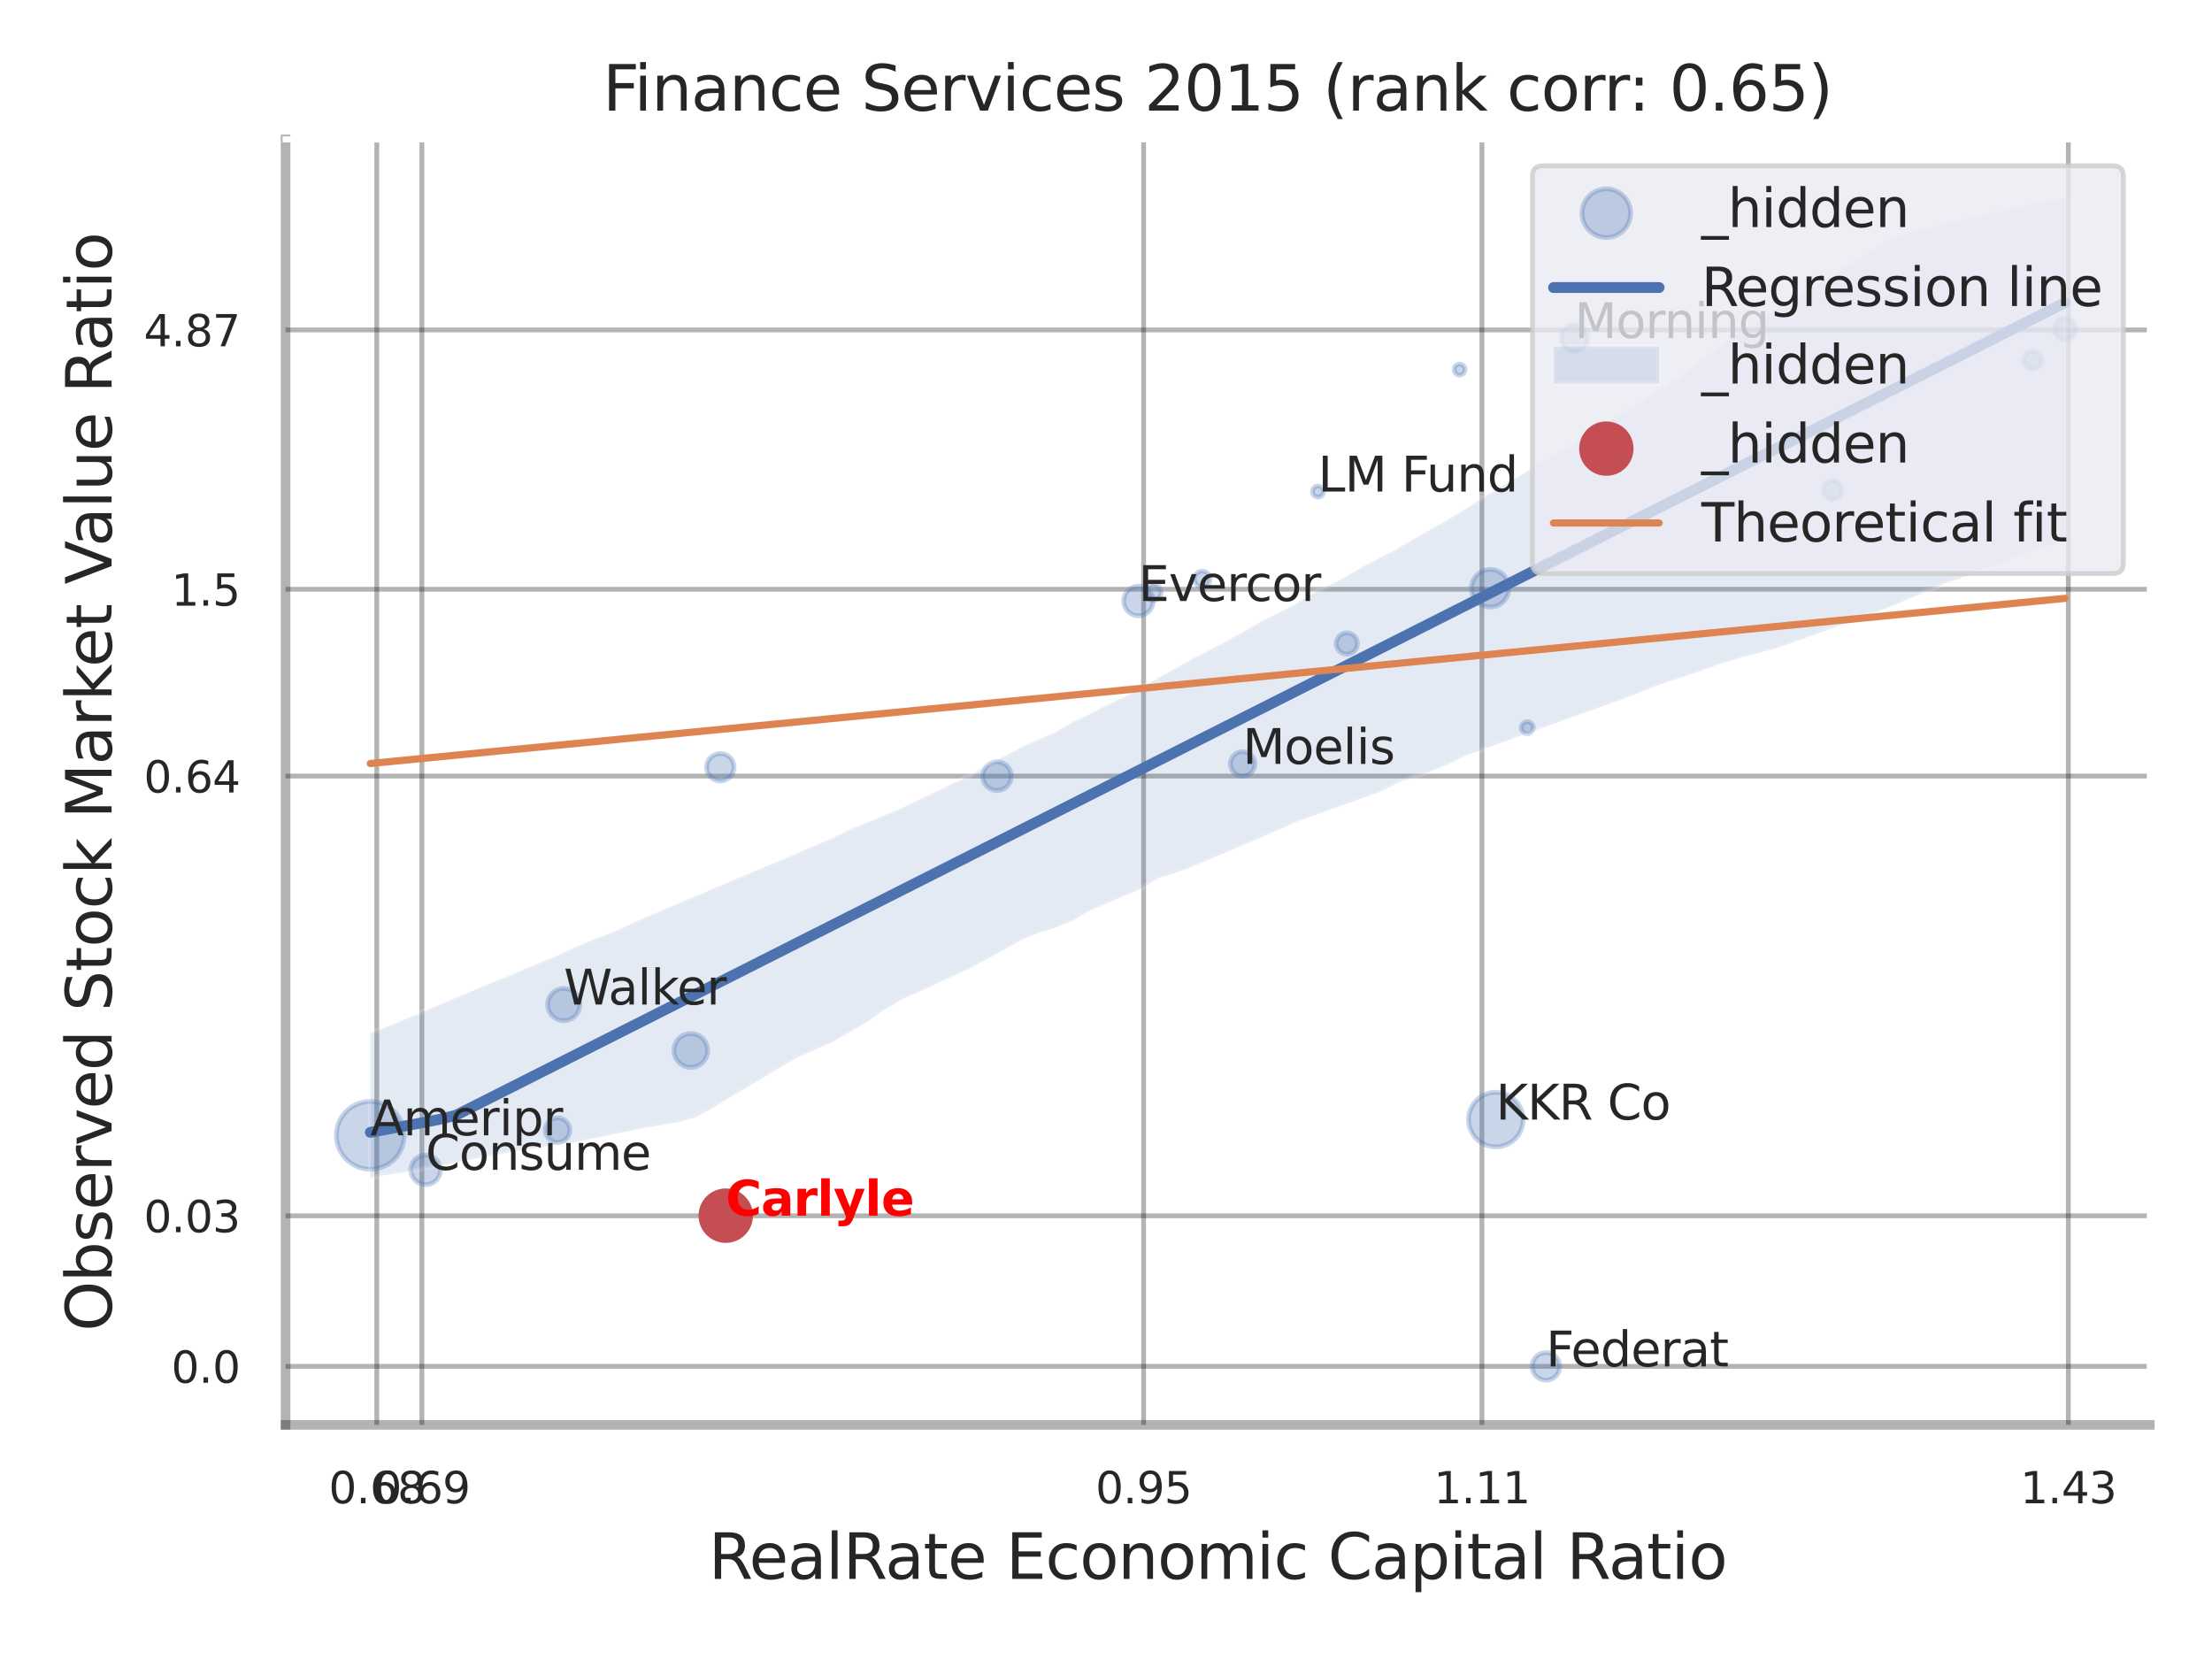<?xml version="1.0" encoding="utf-8" standalone="no"?>
<!DOCTYPE svg PUBLIC "-//W3C//DTD SVG 1.1//EN"
  "http://www.w3.org/Graphics/SVG/1.1/DTD/svg11.dtd">
<svg xmlns:xlink="http://www.w3.org/1999/xlink" width="460.8pt" height="345.6pt" viewBox="0 0 460.8 345.6" xmlns="http://www.w3.org/2000/svg" version="1.1">
 <defs>
  <style type="text/css">*{stroke-linejoin: round; stroke-linecap: butt}</style>
 </defs>
 <g id="figure_1">
  <g id="patch_1">
   <path d="M 0 345.6 
L 460.8 345.6 
L 460.8 0 
L 0 0 
z
" style="fill: #ffffff"/>
  </g>
  <g id="axes_1">
   <g id="patch_2">
    <path d="M 59.49 296.82 
L 447.84 296.82 
L 447.84 29.04 
L 59.49 29.04 
z
" style="fill: #ffffff"/>
   </g>
   <g id="matplotlib.axis_1">
    <g id="xtick_1">
     <g id="line2d_1">
      <path d="M 78.491 296.82 
L 78.491 29.04 
" clip-path="url(#p742dbe6aab)" style="fill: none; stroke: #000000; stroke-opacity: 0.3; stroke-linecap: round"/>
     </g>
     <g id="text_1">
      <!-- 0.68 -->
      <g style="fill: #262626" transform="translate(68.471 313.159) scale(0.09 -0.09)">
       <defs>
        <path id="DejaVuSans-30" d="M 2034 4250 
Q 1547 4250 1301 3770 
Q 1056 3291 1056 2328 
Q 1056 1369 1301 889 
Q 1547 409 2034 409 
Q 2525 409 2770 889 
Q 3016 1369 3016 2328 
Q 3016 3291 2770 3770 
Q 2525 4250 2034 4250 
z
M 2034 4750 
Q 2819 4750 3233 4129 
Q 3647 3509 3647 2328 
Q 3647 1150 3233 529 
Q 2819 -91 2034 -91 
Q 1250 -91 836 529 
Q 422 1150 422 2328 
Q 422 3509 836 4129 
Q 1250 4750 2034 4750 
z
" transform="scale(0.016)"/>
        <path id="DejaVuSans-2e" d="M 684 794 
L 1344 794 
L 1344 0 
L 684 0 
L 684 794 
z
" transform="scale(0.016)"/>
        <path id="DejaVuSans-36" d="M 2113 2584 
Q 1688 2584 1439 2293 
Q 1191 2003 1191 1497 
Q 1191 994 1439 701 
Q 1688 409 2113 409 
Q 2538 409 2786 701 
Q 3034 994 3034 1497 
Q 3034 2003 2786 2293 
Q 2538 2584 2113 2584 
z
M 3366 4563 
L 3366 3988 
Q 3128 4100 2886 4159 
Q 2644 4219 2406 4219 
Q 1781 4219 1451 3797 
Q 1122 3375 1075 2522 
Q 1259 2794 1537 2939 
Q 1816 3084 2150 3084 
Q 2853 3084 3261 2657 
Q 3669 2231 3669 1497 
Q 3669 778 3244 343 
Q 2819 -91 2113 -91 
Q 1303 -91 875 529 
Q 447 1150 447 2328 
Q 447 3434 972 4092 
Q 1497 4750 2381 4750 
Q 2619 4750 2861 4703 
Q 3103 4656 3366 4563 
z
" transform="scale(0.016)"/>
        <path id="DejaVuSans-38" d="M 2034 2216 
Q 1584 2216 1326 1975 
Q 1069 1734 1069 1313 
Q 1069 891 1326 650 
Q 1584 409 2034 409 
Q 2484 409 2743 651 
Q 3003 894 3003 1313 
Q 3003 1734 2745 1975 
Q 2488 2216 2034 2216 
z
M 1403 2484 
Q 997 2584 770 2862 
Q 544 3141 544 3541 
Q 544 4100 942 4425 
Q 1341 4750 2034 4750 
Q 2731 4750 3128 4425 
Q 3525 4100 3525 3541 
Q 3525 3141 3298 2862 
Q 3072 2584 2669 2484 
Q 3125 2378 3379 2068 
Q 3634 1759 3634 1313 
Q 3634 634 3220 271 
Q 2806 -91 2034 -91 
Q 1263 -91 848 271 
Q 434 634 434 1313 
Q 434 1759 690 2068 
Q 947 2378 1403 2484 
z
M 1172 3481 
Q 1172 3119 1398 2916 
Q 1625 2713 2034 2713 
Q 2441 2713 2670 2916 
Q 2900 3119 2900 3481 
Q 2900 3844 2670 4047 
Q 2441 4250 2034 4250 
Q 1625 4250 1398 4047 
Q 1172 3844 1172 3481 
z
" transform="scale(0.016)"/>
       </defs>
       <use xlink:href="#DejaVuSans-30"/>
       <use xlink:href="#DejaVuSans-2e" transform="translate(63.623 0)"/>
       <use xlink:href="#DejaVuSans-36" transform="translate(95.41 0)"/>
       <use xlink:href="#DejaVuSans-38" transform="translate(159.033 0)"/>
      </g>
     </g>
    </g>
    <g id="xtick_2">
     <g id="line2d_2">
      <path d="M 87.887 296.82 
L 87.887 29.04 
" clip-path="url(#p742dbe6aab)" style="fill: none; stroke: #000000; stroke-opacity: 0.3; stroke-linecap: round"/>
     </g>
     <g id="text_2">
      <!-- 0.69 -->
      <g style="fill: #262626" transform="translate(77.868 313.159) scale(0.09 -0.09)">
       <defs>
        <path id="DejaVuSans-39" d="M 703 97 
L 703 672 
Q 941 559 1184 500 
Q 1428 441 1663 441 
Q 2288 441 2617 861 
Q 2947 1281 2994 2138 
Q 2813 1869 2534 1725 
Q 2256 1581 1919 1581 
Q 1219 1581 811 2004 
Q 403 2428 403 3163 
Q 403 3881 828 4315 
Q 1253 4750 1959 4750 
Q 2769 4750 3195 4129 
Q 3622 3509 3622 2328 
Q 3622 1225 3098 567 
Q 2575 -91 1691 -91 
Q 1453 -91 1209 -44 
Q 966 3 703 97 
z
M 1959 2075 
Q 2384 2075 2632 2365 
Q 2881 2656 2881 3163 
Q 2881 3666 2632 3958 
Q 2384 4250 1959 4250 
Q 1534 4250 1286 3958 
Q 1038 3666 1038 3163 
Q 1038 2656 1286 2365 
Q 1534 2075 1959 2075 
z
" transform="scale(0.016)"/>
       </defs>
       <use xlink:href="#DejaVuSans-30"/>
       <use xlink:href="#DejaVuSans-2e" transform="translate(63.623 0)"/>
       <use xlink:href="#DejaVuSans-36" transform="translate(95.41 0)"/>
       <use xlink:href="#DejaVuSans-39" transform="translate(159.033 0)"/>
      </g>
     </g>
    </g>
    <g id="xtick_3">
     <g id="line2d_3">
      <path d="M 238.236 296.82 
L 238.236 29.04 
" clip-path="url(#p742dbe6aab)" style="fill: none; stroke: #000000; stroke-opacity: 0.3; stroke-linecap: round"/>
     </g>
     <g id="text_3">
      <!-- 0.95 -->
      <g style="fill: #262626" transform="translate(228.216 313.159) scale(0.09 -0.09)">
       <defs>
        <path id="DejaVuSans-35" d="M 691 4666 
L 3169 4666 
L 3169 4134 
L 1269 4134 
L 1269 2991 
Q 1406 3038 1543 3061 
Q 1681 3084 1819 3084 
Q 2600 3084 3056 2656 
Q 3513 2228 3513 1497 
Q 3513 744 3044 326 
Q 2575 -91 1722 -91 
Q 1428 -91 1123 -41 
Q 819 9 494 109 
L 494 744 
Q 775 591 1075 516 
Q 1375 441 1709 441 
Q 2250 441 2565 725 
Q 2881 1009 2881 1497 
Q 2881 1984 2565 2268 
Q 2250 2553 1709 2553 
Q 1456 2553 1204 2497 
Q 953 2441 691 2322 
L 691 4666 
z
" transform="scale(0.016)"/>
       </defs>
       <use xlink:href="#DejaVuSans-30"/>
       <use xlink:href="#DejaVuSans-2e" transform="translate(63.623 0)"/>
       <use xlink:href="#DejaVuSans-39" transform="translate(95.41 0)"/>
       <use xlink:href="#DejaVuSans-35" transform="translate(159.033 0)"/>
      </g>
     </g>
    </g>
    <g id="xtick_4">
     <g id="line2d_4">
      <path d="M 308.711 296.82 
L 308.711 29.04 
" clip-path="url(#p742dbe6aab)" style="fill: none; stroke: #000000; stroke-opacity: 0.3; stroke-linecap: round"/>
     </g>
     <g id="text_4">
      <!-- 1.11 -->
      <g style="fill: #262626" transform="translate(298.692 313.159) scale(0.09 -0.09)">
       <defs>
        <path id="DejaVuSans-31" d="M 794 531 
L 1825 531 
L 1825 4091 
L 703 3866 
L 703 4441 
L 1819 4666 
L 2450 4666 
L 2450 531 
L 3481 531 
L 3481 0 
L 794 0 
L 794 531 
z
" transform="scale(0.016)"/>
       </defs>
       <use xlink:href="#DejaVuSans-31"/>
       <use xlink:href="#DejaVuSans-2e" transform="translate(63.623 0)"/>
       <use xlink:href="#DejaVuSans-31" transform="translate(95.41 0)"/>
       <use xlink:href="#DejaVuSans-31" transform="translate(159.033 0)"/>
      </g>
     </g>
    </g>
    <g id="xtick_5">
     <g id="line2d_5">
      <path d="M 430.869 296.82 
L 430.869 29.04 
" clip-path="url(#p742dbe6aab)" style="fill: none; stroke: #000000; stroke-opacity: 0.3; stroke-linecap: round"/>
     </g>
     <g id="text_5">
      <!-- 1.43 -->
      <g style="fill: #262626" transform="translate(420.849 313.159) scale(0.09 -0.09)">
       <defs>
        <path id="DejaVuSans-34" d="M 2419 4116 
L 825 1625 
L 2419 1625 
L 2419 4116 
z
M 2253 4666 
L 3047 4666 
L 3047 1625 
L 3713 1625 
L 3713 1100 
L 3047 1100 
L 3047 0 
L 2419 0 
L 2419 1100 
L 313 1100 
L 313 1709 
L 2253 4666 
z
" transform="scale(0.016)"/>
        <path id="DejaVuSans-33" d="M 2597 2516 
Q 3050 2419 3304 2112 
Q 3559 1806 3559 1356 
Q 3559 666 3084 287 
Q 2609 -91 1734 -91 
Q 1441 -91 1130 -33 
Q 819 25 488 141 
L 488 750 
Q 750 597 1062 519 
Q 1375 441 1716 441 
Q 2309 441 2620 675 
Q 2931 909 2931 1356 
Q 2931 1769 2642 2001 
Q 2353 2234 1838 2234 
L 1294 2234 
L 1294 2753 
L 1863 2753 
Q 2328 2753 2575 2939 
Q 2822 3125 2822 3475 
Q 2822 3834 2567 4026 
Q 2313 4219 1838 4219 
Q 1578 4219 1281 4162 
Q 984 4106 628 3988 
L 628 4550 
Q 988 4650 1302 4700 
Q 1616 4750 1894 4750 
Q 2613 4750 3031 4423 
Q 3450 4097 3450 3541 
Q 3450 3153 3228 2886 
Q 3006 2619 2597 2516 
z
" transform="scale(0.016)"/>
       </defs>
       <use xlink:href="#DejaVuSans-31"/>
       <use xlink:href="#DejaVuSans-2e" transform="translate(63.623 0)"/>
       <use xlink:href="#DejaVuSans-34" transform="translate(95.41 0)"/>
       <use xlink:href="#DejaVuSans-33" transform="translate(159.033 0)"/>
      </g>
     </g>
    </g>
    <g id="xtick_6"/>
    <g id="xtick_7"/>
    <g id="xtick_8"/>
    <g id="text_6">
     <!-- RealRate Economic Capital Ratio -->
     <g style="fill: #262626" transform="translate(147.611 328.908) scale(0.13 -0.13)">
      <defs>
       <path id="DejaVuSans-52" d="M 2841 2188 
Q 3044 2119 3236 1894 
Q 3428 1669 3622 1275 
L 4263 0 
L 3584 0 
L 2988 1197 
Q 2756 1666 2539 1819 
Q 2322 1972 1947 1972 
L 1259 1972 
L 1259 0 
L 628 0 
L 628 4666 
L 2053 4666 
Q 2853 4666 3247 4331 
Q 3641 3997 3641 3322 
Q 3641 2881 3436 2590 
Q 3231 2300 2841 2188 
z
M 1259 4147 
L 1259 2491 
L 2053 2491 
Q 2509 2491 2742 2702 
Q 2975 2913 2975 3322 
Q 2975 3731 2742 3939 
Q 2509 4147 2053 4147 
L 1259 4147 
z
" transform="scale(0.016)"/>
       <path id="DejaVuSans-65" d="M 3597 1894 
L 3597 1613 
L 953 1613 
Q 991 1019 1311 708 
Q 1631 397 2203 397 
Q 2534 397 2845 478 
Q 3156 559 3463 722 
L 3463 178 
Q 3153 47 2828 -22 
Q 2503 -91 2169 -91 
Q 1331 -91 842 396 
Q 353 884 353 1716 
Q 353 2575 817 3079 
Q 1281 3584 2069 3584 
Q 2775 3584 3186 3129 
Q 3597 2675 3597 1894 
z
M 3022 2063 
Q 3016 2534 2758 2815 
Q 2500 3097 2075 3097 
Q 1594 3097 1305 2825 
Q 1016 2553 972 2059 
L 3022 2063 
z
" transform="scale(0.016)"/>
       <path id="DejaVuSans-61" d="M 2194 1759 
Q 1497 1759 1228 1600 
Q 959 1441 959 1056 
Q 959 750 1161 570 
Q 1363 391 1709 391 
Q 2188 391 2477 730 
Q 2766 1069 2766 1631 
L 2766 1759 
L 2194 1759 
z
M 3341 1997 
L 3341 0 
L 2766 0 
L 2766 531 
Q 2569 213 2275 61 
Q 1981 -91 1556 -91 
Q 1019 -91 701 211 
Q 384 513 384 1019 
Q 384 1609 779 1909 
Q 1175 2209 1959 2209 
L 2766 2209 
L 2766 2266 
Q 2766 2663 2505 2880 
Q 2244 3097 1772 3097 
Q 1472 3097 1187 3025 
Q 903 2953 641 2809 
L 641 3341 
Q 956 3463 1253 3523 
Q 1550 3584 1831 3584 
Q 2591 3584 2966 3190 
Q 3341 2797 3341 1997 
z
" transform="scale(0.016)"/>
       <path id="DejaVuSans-6c" d="M 603 4863 
L 1178 4863 
L 1178 0 
L 603 0 
L 603 4863 
z
" transform="scale(0.016)"/>
       <path id="DejaVuSans-74" d="M 1172 4494 
L 1172 3500 
L 2356 3500 
L 2356 3053 
L 1172 3053 
L 1172 1153 
Q 1172 725 1289 603 
Q 1406 481 1766 481 
L 2356 481 
L 2356 0 
L 1766 0 
Q 1100 0 847 248 
Q 594 497 594 1153 
L 594 3053 
L 172 3053 
L 172 3500 
L 594 3500 
L 594 4494 
L 1172 4494 
z
" transform="scale(0.016)"/>
       <path id="DejaVuSans-20" transform="scale(0.016)"/>
       <path id="DejaVuSans-45" d="M 628 4666 
L 3578 4666 
L 3578 4134 
L 1259 4134 
L 1259 2753 
L 3481 2753 
L 3481 2222 
L 1259 2222 
L 1259 531 
L 3634 531 
L 3634 0 
L 628 0 
L 628 4666 
z
" transform="scale(0.016)"/>
       <path id="DejaVuSans-63" d="M 3122 3366 
L 3122 2828 
Q 2878 2963 2633 3030 
Q 2388 3097 2138 3097 
Q 1578 3097 1268 2742 
Q 959 2388 959 1747 
Q 959 1106 1268 751 
Q 1578 397 2138 397 
Q 2388 397 2633 464 
Q 2878 531 3122 666 
L 3122 134 
Q 2881 22 2623 -34 
Q 2366 -91 2075 -91 
Q 1284 -91 818 406 
Q 353 903 353 1747 
Q 353 2603 823 3093 
Q 1294 3584 2113 3584 
Q 2378 3584 2631 3529 
Q 2884 3475 3122 3366 
z
" transform="scale(0.016)"/>
       <path id="DejaVuSans-6f" d="M 1959 3097 
Q 1497 3097 1228 2736 
Q 959 2375 959 1747 
Q 959 1119 1226 758 
Q 1494 397 1959 397 
Q 2419 397 2687 759 
Q 2956 1122 2956 1747 
Q 2956 2369 2687 2733 
Q 2419 3097 1959 3097 
z
M 1959 3584 
Q 2709 3584 3137 3096 
Q 3566 2609 3566 1747 
Q 3566 888 3137 398 
Q 2709 -91 1959 -91 
Q 1206 -91 779 398 
Q 353 888 353 1747 
Q 353 2609 779 3096 
Q 1206 3584 1959 3584 
z
" transform="scale(0.016)"/>
       <path id="DejaVuSans-6e" d="M 3513 2113 
L 3513 0 
L 2938 0 
L 2938 2094 
Q 2938 2591 2744 2837 
Q 2550 3084 2163 3084 
Q 1697 3084 1428 2787 
Q 1159 2491 1159 1978 
L 1159 0 
L 581 0 
L 581 3500 
L 1159 3500 
L 1159 2956 
Q 1366 3272 1645 3428 
Q 1925 3584 2291 3584 
Q 2894 3584 3203 3211 
Q 3513 2838 3513 2113 
z
" transform="scale(0.016)"/>
       <path id="DejaVuSans-6d" d="M 3328 2828 
Q 3544 3216 3844 3400 
Q 4144 3584 4550 3584 
Q 5097 3584 5394 3201 
Q 5691 2819 5691 2113 
L 5691 0 
L 5113 0 
L 5113 2094 
Q 5113 2597 4934 2840 
Q 4756 3084 4391 3084 
Q 3944 3084 3684 2787 
Q 3425 2491 3425 1978 
L 3425 0 
L 2847 0 
L 2847 2094 
Q 2847 2600 2669 2842 
Q 2491 3084 2119 3084 
Q 1678 3084 1418 2786 
Q 1159 2488 1159 1978 
L 1159 0 
L 581 0 
L 581 3500 
L 1159 3500 
L 1159 2956 
Q 1356 3278 1631 3431 
Q 1906 3584 2284 3584 
Q 2666 3584 2933 3390 
Q 3200 3197 3328 2828 
z
" transform="scale(0.016)"/>
       <path id="DejaVuSans-69" d="M 603 3500 
L 1178 3500 
L 1178 0 
L 603 0 
L 603 3500 
z
M 603 4863 
L 1178 4863 
L 1178 4134 
L 603 4134 
L 603 4863 
z
" transform="scale(0.016)"/>
       <path id="DejaVuSans-43" d="M 4122 4306 
L 4122 3641 
Q 3803 3938 3442 4084 
Q 3081 4231 2675 4231 
Q 1875 4231 1450 3742 
Q 1025 3253 1025 2328 
Q 1025 1406 1450 917 
Q 1875 428 2675 428 
Q 3081 428 3442 575 
Q 3803 722 4122 1019 
L 4122 359 
Q 3791 134 3420 21 
Q 3050 -91 2638 -91 
Q 1578 -91 968 557 
Q 359 1206 359 2328 
Q 359 3453 968 4101 
Q 1578 4750 2638 4750 
Q 3056 4750 3426 4639 
Q 3797 4528 4122 4306 
z
" transform="scale(0.016)"/>
       <path id="DejaVuSans-70" d="M 1159 525 
L 1159 -1331 
L 581 -1331 
L 581 3500 
L 1159 3500 
L 1159 2969 
Q 1341 3281 1617 3432 
Q 1894 3584 2278 3584 
Q 2916 3584 3314 3078 
Q 3713 2572 3713 1747 
Q 3713 922 3314 415 
Q 2916 -91 2278 -91 
Q 1894 -91 1617 61 
Q 1341 213 1159 525 
z
M 3116 1747 
Q 3116 2381 2855 2742 
Q 2594 3103 2138 3103 
Q 1681 3103 1420 2742 
Q 1159 2381 1159 1747 
Q 1159 1113 1420 752 
Q 1681 391 2138 391 
Q 2594 391 2855 752 
Q 3116 1113 3116 1747 
z
" transform="scale(0.016)"/>
      </defs>
      <use xlink:href="#DejaVuSans-52"/>
      <use xlink:href="#DejaVuSans-65" transform="translate(64.982 0)"/>
      <use xlink:href="#DejaVuSans-61" transform="translate(126.506 0)"/>
      <use xlink:href="#DejaVuSans-6c" transform="translate(187.785 0)"/>
      <use xlink:href="#DejaVuSans-52" transform="translate(215.568 0)"/>
      <use xlink:href="#DejaVuSans-61" transform="translate(282.801 0)"/>
      <use xlink:href="#DejaVuSans-74" transform="translate(344.08 0)"/>
      <use xlink:href="#DejaVuSans-65" transform="translate(383.289 0)"/>
      <use xlink:href="#DejaVuSans-20" transform="translate(444.812 0)"/>
      <use xlink:href="#DejaVuSans-45" transform="translate(476.6 0)"/>
      <use xlink:href="#DejaVuSans-63" transform="translate(539.783 0)"/>
      <use xlink:href="#DejaVuSans-6f" transform="translate(594.764 0)"/>
      <use xlink:href="#DejaVuSans-6e" transform="translate(655.945 0)"/>
      <use xlink:href="#DejaVuSans-6f" transform="translate(719.324 0)"/>
      <use xlink:href="#DejaVuSans-6d" transform="translate(780.506 0)"/>
      <use xlink:href="#DejaVuSans-69" transform="translate(877.918 0)"/>
      <use xlink:href="#DejaVuSans-63" transform="translate(905.701 0)"/>
      <use xlink:href="#DejaVuSans-20" transform="translate(960.682 0)"/>
      <use xlink:href="#DejaVuSans-43" transform="translate(992.469 0)"/>
      <use xlink:href="#DejaVuSans-61" transform="translate(1062.293 0)"/>
      <use xlink:href="#DejaVuSans-70" transform="translate(1123.572 0)"/>
      <use xlink:href="#DejaVuSans-69" transform="translate(1187.049 0)"/>
      <use xlink:href="#DejaVuSans-74" transform="translate(1214.832 0)"/>
      <use xlink:href="#DejaVuSans-61" transform="translate(1254.041 0)"/>
      <use xlink:href="#DejaVuSans-6c" transform="translate(1315.32 0)"/>
      <use xlink:href="#DejaVuSans-20" transform="translate(1343.104 0)"/>
      <use xlink:href="#DejaVuSans-52" transform="translate(1374.891 0)"/>
      <use xlink:href="#DejaVuSans-61" transform="translate(1442.123 0)"/>
      <use xlink:href="#DejaVuSans-74" transform="translate(1503.402 0)"/>
      <use xlink:href="#DejaVuSans-69" transform="translate(1542.611 0)"/>
      <use xlink:href="#DejaVuSans-6f" transform="translate(1570.395 0)"/>
     </g>
    </g>
   </g>
   <g id="matplotlib.axis_2">
    <g id="ytick_1">
     <g id="line2d_6">
      <path d="M 59.49 284.634 
L 447.84 284.634 
" clip-path="url(#p742dbe6aab)" style="fill: none; stroke: #000000; stroke-opacity: 0.3; stroke-linecap: round"/>
     </g>
     <g id="text_7">
      <!-- 0.0 -->
      <g style="fill: #262626" transform="translate(35.677 288.053) scale(0.09 -0.09)">
       <use xlink:href="#DejaVuSans-30"/>
       <use xlink:href="#DejaVuSans-2e" transform="translate(63.623 0)"/>
       <use xlink:href="#DejaVuSans-30" transform="translate(95.41 0)"/>
      </g>
     </g>
    </g>
    <g id="ytick_2">
     <g id="line2d_7">
      <path d="M 59.49 253.274 
L 447.84 253.274 
" clip-path="url(#p742dbe6aab)" style="fill: none; stroke: #000000; stroke-opacity: 0.3; stroke-linecap: round"/>
     </g>
     <g id="text_8">
      <!-- 0.03 -->
      <g style="fill: #262626" transform="translate(29.951 256.694) scale(0.09 -0.09)">
       <use xlink:href="#DejaVuSans-30"/>
       <use xlink:href="#DejaVuSans-2e" transform="translate(63.623 0)"/>
       <use xlink:href="#DejaVuSans-30" transform="translate(95.41 0)"/>
       <use xlink:href="#DejaVuSans-33" transform="translate(159.033 0)"/>
      </g>
     </g>
    </g>
    <g id="ytick_3">
     <g id="line2d_8">
      <path d="M 59.49 161.67 
L 447.84 161.67 
" clip-path="url(#p742dbe6aab)" style="fill: none; stroke: #000000; stroke-opacity: 0.3; stroke-linecap: round"/>
     </g>
     <g id="text_9">
      <!-- 0.64 -->
      <g style="fill: #262626" transform="translate(29.951 165.089) scale(0.09 -0.09)">
       <use xlink:href="#DejaVuSans-30"/>
       <use xlink:href="#DejaVuSans-2e" transform="translate(63.623 0)"/>
       <use xlink:href="#DejaVuSans-36" transform="translate(95.41 0)"/>
       <use xlink:href="#DejaVuSans-34" transform="translate(159.033 0)"/>
      </g>
     </g>
    </g>
    <g id="ytick_4">
     <g id="line2d_9">
      <path d="M 59.49 122.753 
L 447.84 122.753 
" clip-path="url(#p742dbe6aab)" style="fill: none; stroke: #000000; stroke-opacity: 0.3; stroke-linecap: round"/>
     </g>
     <g id="text_10">
      <!-- 1.5 -->
      <g style="fill: #262626" transform="translate(35.677 126.172) scale(0.09 -0.09)">
       <use xlink:href="#DejaVuSans-31"/>
       <use xlink:href="#DejaVuSans-2e" transform="translate(63.623 0)"/>
       <use xlink:href="#DejaVuSans-35" transform="translate(95.41 0)"/>
      </g>
     </g>
    </g>
    <g id="ytick_5">
     <g id="line2d_10">
      <path d="M 59.49 68.727 
L 447.84 68.727 
" clip-path="url(#p742dbe6aab)" style="fill: none; stroke: #000000; stroke-opacity: 0.3; stroke-linecap: round"/>
     </g>
     <g id="text_11">
      <!-- 4.87 -->
      <g style="fill: #262626" transform="translate(29.951 72.146) scale(0.09 -0.09)">
       <defs>
        <path id="DejaVuSans-37" d="M 525 4666 
L 3525 4666 
L 3525 4397 
L 1831 0 
L 1172 0 
L 2766 4134 
L 525 4134 
L 525 4666 
z
" transform="scale(0.016)"/>
       </defs>
       <use xlink:href="#DejaVuSans-34"/>
       <use xlink:href="#DejaVuSans-2e" transform="translate(63.623 0)"/>
       <use xlink:href="#DejaVuSans-38" transform="translate(95.41 0)"/>
       <use xlink:href="#DejaVuSans-37" transform="translate(159.033 0)"/>
      </g>
     </g>
    </g>
    <g id="ytick_6"/>
    <g id="ytick_7"/>
    <g id="ytick_8"/>
    <g id="ytick_9"/>
    <g id="text_12">
     <!-- Observed Stock Market Value Ratio -->
     <g style="fill: #262626" transform="translate(23.247 277.332) rotate(-90) scale(0.13 -0.13)">
      <defs>
       <path id="DejaVuSans-4f" d="M 2522 4238 
Q 1834 4238 1429 3725 
Q 1025 3213 1025 2328 
Q 1025 1447 1429 934 
Q 1834 422 2522 422 
Q 3209 422 3611 934 
Q 4013 1447 4013 2328 
Q 4013 3213 3611 3725 
Q 3209 4238 2522 4238 
z
M 2522 4750 
Q 3503 4750 4090 4092 
Q 4678 3434 4678 2328 
Q 4678 1225 4090 567 
Q 3503 -91 2522 -91 
Q 1538 -91 948 565 
Q 359 1222 359 2328 
Q 359 3434 948 4092 
Q 1538 4750 2522 4750 
z
" transform="scale(0.016)"/>
       <path id="DejaVuSans-62" d="M 3116 1747 
Q 3116 2381 2855 2742 
Q 2594 3103 2138 3103 
Q 1681 3103 1420 2742 
Q 1159 2381 1159 1747 
Q 1159 1113 1420 752 
Q 1681 391 2138 391 
Q 2594 391 2855 752 
Q 3116 1113 3116 1747 
z
M 1159 2969 
Q 1341 3281 1617 3432 
Q 1894 3584 2278 3584 
Q 2916 3584 3314 3078 
Q 3713 2572 3713 1747 
Q 3713 922 3314 415 
Q 2916 -91 2278 -91 
Q 1894 -91 1617 61 
Q 1341 213 1159 525 
L 1159 0 
L 581 0 
L 581 4863 
L 1159 4863 
L 1159 2969 
z
" transform="scale(0.016)"/>
       <path id="DejaVuSans-73" d="M 2834 3397 
L 2834 2853 
Q 2591 2978 2328 3040 
Q 2066 3103 1784 3103 
Q 1356 3103 1142 2972 
Q 928 2841 928 2578 
Q 928 2378 1081 2264 
Q 1234 2150 1697 2047 
L 1894 2003 
Q 2506 1872 2764 1633 
Q 3022 1394 3022 966 
Q 3022 478 2636 193 
Q 2250 -91 1575 -91 
Q 1294 -91 989 -36 
Q 684 19 347 128 
L 347 722 
Q 666 556 975 473 
Q 1284 391 1588 391 
Q 1994 391 2212 530 
Q 2431 669 2431 922 
Q 2431 1156 2273 1281 
Q 2116 1406 1581 1522 
L 1381 1569 
Q 847 1681 609 1914 
Q 372 2147 372 2553 
Q 372 3047 722 3315 
Q 1072 3584 1716 3584 
Q 2034 3584 2315 3537 
Q 2597 3491 2834 3397 
z
" transform="scale(0.016)"/>
       <path id="DejaVuSans-72" d="M 2631 2963 
Q 2534 3019 2420 3045 
Q 2306 3072 2169 3072 
Q 1681 3072 1420 2755 
Q 1159 2438 1159 1844 
L 1159 0 
L 581 0 
L 581 3500 
L 1159 3500 
L 1159 2956 
Q 1341 3275 1631 3429 
Q 1922 3584 2338 3584 
Q 2397 3584 2469 3576 
Q 2541 3569 2628 3553 
L 2631 2963 
z
" transform="scale(0.016)"/>
       <path id="DejaVuSans-76" d="M 191 3500 
L 800 3500 
L 1894 563 
L 2988 3500 
L 3597 3500 
L 2284 0 
L 1503 0 
L 191 3500 
z
" transform="scale(0.016)"/>
       <path id="DejaVuSans-64" d="M 2906 2969 
L 2906 4863 
L 3481 4863 
L 3481 0 
L 2906 0 
L 2906 525 
Q 2725 213 2448 61 
Q 2172 -91 1784 -91 
Q 1150 -91 751 415 
Q 353 922 353 1747 
Q 353 2572 751 3078 
Q 1150 3584 1784 3584 
Q 2172 3584 2448 3432 
Q 2725 3281 2906 2969 
z
M 947 1747 
Q 947 1113 1208 752 
Q 1469 391 1925 391 
Q 2381 391 2643 752 
Q 2906 1113 2906 1747 
Q 2906 2381 2643 2742 
Q 2381 3103 1925 3103 
Q 1469 3103 1208 2742 
Q 947 2381 947 1747 
z
" transform="scale(0.016)"/>
       <path id="DejaVuSans-53" d="M 3425 4513 
L 3425 3897 
Q 3066 4069 2747 4153 
Q 2428 4238 2131 4238 
Q 1616 4238 1336 4038 
Q 1056 3838 1056 3469 
Q 1056 3159 1242 3001 
Q 1428 2844 1947 2747 
L 2328 2669 
Q 3034 2534 3370 2195 
Q 3706 1856 3706 1288 
Q 3706 609 3251 259 
Q 2797 -91 1919 -91 
Q 1588 -91 1214 -16 
Q 841 59 441 206 
L 441 856 
Q 825 641 1194 531 
Q 1563 422 1919 422 
Q 2459 422 2753 634 
Q 3047 847 3047 1241 
Q 3047 1584 2836 1778 
Q 2625 1972 2144 2069 
L 1759 2144 
Q 1053 2284 737 2584 
Q 422 2884 422 3419 
Q 422 4038 858 4394 
Q 1294 4750 2059 4750 
Q 2388 4750 2728 4690 
Q 3069 4631 3425 4513 
z
" transform="scale(0.016)"/>
       <path id="DejaVuSans-6b" d="M 581 4863 
L 1159 4863 
L 1159 1991 
L 2875 3500 
L 3609 3500 
L 1753 1863 
L 3688 0 
L 2938 0 
L 1159 1709 
L 1159 0 
L 581 0 
L 581 4863 
z
" transform="scale(0.016)"/>
       <path id="DejaVuSans-4d" d="M 628 4666 
L 1569 4666 
L 2759 1491 
L 3956 4666 
L 4897 4666 
L 4897 0 
L 4281 0 
L 4281 4097 
L 3078 897 
L 2444 897 
L 1241 4097 
L 1241 0 
L 628 0 
L 628 4666 
z
" transform="scale(0.016)"/>
       <path id="DejaVuSans-56" d="M 1831 0 
L 50 4666 
L 709 4666 
L 2188 738 
L 3669 4666 
L 4325 4666 
L 2547 0 
L 1831 0 
z
" transform="scale(0.016)"/>
       <path id="DejaVuSans-75" d="M 544 1381 
L 544 3500 
L 1119 3500 
L 1119 1403 
Q 1119 906 1312 657 
Q 1506 409 1894 409 
Q 2359 409 2629 706 
Q 2900 1003 2900 1516 
L 2900 3500 
L 3475 3500 
L 3475 0 
L 2900 0 
L 2900 538 
Q 2691 219 2414 64 
Q 2138 -91 1772 -91 
Q 1169 -91 856 284 
Q 544 659 544 1381 
z
M 1991 3584 
L 1991 3584 
z
" transform="scale(0.016)"/>
      </defs>
      <use xlink:href="#DejaVuSans-4f"/>
      <use xlink:href="#DejaVuSans-62" transform="translate(78.711 0)"/>
      <use xlink:href="#DejaVuSans-73" transform="translate(142.188 0)"/>
      <use xlink:href="#DejaVuSans-65" transform="translate(194.287 0)"/>
      <use xlink:href="#DejaVuSans-72" transform="translate(255.811 0)"/>
      <use xlink:href="#DejaVuSans-76" transform="translate(296.924 0)"/>
      <use xlink:href="#DejaVuSans-65" transform="translate(356.104 0)"/>
      <use xlink:href="#DejaVuSans-64" transform="translate(417.627 0)"/>
      <use xlink:href="#DejaVuSans-20" transform="translate(481.104 0)"/>
      <use xlink:href="#DejaVuSans-53" transform="translate(512.891 0)"/>
      <use xlink:href="#DejaVuSans-74" transform="translate(576.367 0)"/>
      <use xlink:href="#DejaVuSans-6f" transform="translate(615.576 0)"/>
      <use xlink:href="#DejaVuSans-63" transform="translate(676.758 0)"/>
      <use xlink:href="#DejaVuSans-6b" transform="translate(731.738 0)"/>
      <use xlink:href="#DejaVuSans-20" transform="translate(789.648 0)"/>
      <use xlink:href="#DejaVuSans-4d" transform="translate(821.436 0)"/>
      <use xlink:href="#DejaVuSans-61" transform="translate(907.715 0)"/>
      <use xlink:href="#DejaVuSans-72" transform="translate(968.994 0)"/>
      <use xlink:href="#DejaVuSans-6b" transform="translate(1010.107 0)"/>
      <use xlink:href="#DejaVuSans-65" transform="translate(1064.393 0)"/>
      <use xlink:href="#DejaVuSans-74" transform="translate(1125.916 0)"/>
      <use xlink:href="#DejaVuSans-20" transform="translate(1165.125 0)"/>
      <use xlink:href="#DejaVuSans-56" transform="translate(1196.912 0)"/>
      <use xlink:href="#DejaVuSans-61" transform="translate(1257.57 0)"/>
      <use xlink:href="#DejaVuSans-6c" transform="translate(1318.85 0)"/>
      <use xlink:href="#DejaVuSans-75" transform="translate(1346.633 0)"/>
      <use xlink:href="#DejaVuSans-65" transform="translate(1410.012 0)"/>
      <use xlink:href="#DejaVuSans-20" transform="translate(1471.535 0)"/>
      <use xlink:href="#DejaVuSans-52" transform="translate(1503.322 0)"/>
      <use xlink:href="#DejaVuSans-61" transform="translate(1570.555 0)"/>
      <use xlink:href="#DejaVuSans-74" transform="translate(1631.834 0)"/>
      <use xlink:href="#DejaVuSans-69" transform="translate(1671.043 0)"/>
      <use xlink:href="#DejaVuSans-6f" transform="translate(1698.826 0)"/>
     </g>
    </g>
   </g>
   <g id="PathCollection_1">
    <path d="M 116.144 237.991 
C 116.825 237.991 117.479 237.72 117.962 237.237 
C 118.444 236.755 118.715 236.101 118.715 235.419 
C 118.715 234.737 118.444 234.083 117.962 233.601 
C 117.479 233.119 116.825 232.848 116.144 232.848 
C 115.462 232.848 114.808 233.119 114.325 233.601 
C 113.843 234.083 113.572 234.737 113.572 235.419 
C 113.572 236.101 113.843 236.755 114.325 237.237 
C 114.808 237.72 115.462 237.991 116.144 237.991 
z
" clip-path="url(#p742dbe6aab)" style="fill: #4c72b0; fill-opacity: 0.3; stroke: #4c72b0; stroke-opacity: 0.3"/>
    <path d="M 240.242 125.067 
C 240.683 125.067 241.106 124.892 241.418 124.58 
C 241.73 124.268 241.906 123.844 241.906 123.403 
C 241.906 122.962 241.73 122.538 241.418 122.226 
C 241.106 121.914 240.683 121.739 240.242 121.739 
C 239.8 121.739 239.377 121.914 239.065 122.226 
C 238.753 122.538 238.578 122.962 238.578 123.403 
C 238.578 123.844 238.753 124.268 239.065 124.58 
C 239.377 124.892 239.8 125.067 240.242 125.067 
z
" clip-path="url(#p742dbe6aab)" style="fill: #4c72b0; fill-opacity: 0.3; stroke: #4c72b0; stroke-opacity: 0.3"/>
    <path d="M 318.169 152.844 
C 318.501 152.844 318.82 152.712 319.054 152.477 
C 319.289 152.242 319.421 151.924 319.421 151.591 
C 319.421 151.259 319.289 150.941 319.054 150.706 
C 318.82 150.471 318.501 150.339 318.169 150.339 
C 317.837 150.339 317.518 150.471 317.284 150.706 
C 317.049 150.941 316.917 151.259 316.917 151.591 
C 316.917 151.924 317.049 152.242 317.284 152.477 
C 317.518 152.712 317.837 152.844 318.169 152.844 
z
" clip-path="url(#p742dbe6aab)" style="fill: #4c72b0; fill-opacity: 0.3; stroke: #4c72b0; stroke-opacity: 0.3"/>
    <path d="M 77.142 243.58 
C 79.018 243.58 80.816 242.835 82.142 241.509 
C 83.468 240.183 84.213 238.384 84.213 236.509 
C 84.213 234.633 83.468 232.835 82.142 231.509 
C 80.816 230.183 79.018 229.438 77.142 229.438 
C 75.267 229.438 73.468 230.183 72.142 231.509 
C 70.816 232.835 70.071 234.633 70.071 236.509 
C 70.071 238.384 70.816 240.183 72.142 241.509 
C 73.468 242.835 75.267 243.58 77.142 243.58 
z
" clip-path="url(#p742dbe6aab)" style="fill: #4c72b0; fill-opacity: 0.3; stroke: #4c72b0; stroke-opacity: 0.3"/>
    <path d="M 88.672 246.784 
C 89.49 246.784 90.274 246.459 90.853 245.881 
C 91.431 245.303 91.756 244.519 91.756 243.701 
C 91.756 242.883 91.431 242.099 90.853 241.52 
C 90.274 240.942 89.49 240.617 88.672 240.617 
C 87.854 240.617 87.07 240.942 86.492 241.52 
C 85.913 242.099 85.588 242.883 85.588 243.701 
C 85.588 244.519 85.913 245.303 86.492 245.881 
C 87.07 246.459 87.854 246.784 88.672 246.784 
z
" clip-path="url(#p742dbe6aab)" style="fill: #4c72b0; fill-opacity: 0.3; stroke: #4c72b0; stroke-opacity: 0.3"/>
    <path d="M 423.46 76.889 
C 423.956 76.889 424.432 76.692 424.783 76.341 
C 425.134 75.99 425.331 75.514 425.331 75.018 
C 425.331 74.521 425.134 74.045 424.783 73.694 
C 424.432 73.343 423.956 73.146 423.46 73.146 
C 422.963 73.146 422.487 73.343 422.136 73.694 
C 421.785 74.045 421.588 74.521 421.588 75.018 
C 421.588 75.514 421.785 75.99 422.136 76.341 
C 422.487 76.692 422.963 76.889 423.46 76.889 
z
" clip-path="url(#p742dbe6aab)" style="fill: #4c72b0; fill-opacity: 0.3; stroke: #4c72b0; stroke-opacity: 0.3"/>
    <path d="M 280.577 136.281 
C 281.166 136.281 281.731 136.047 282.147 135.631 
C 282.563 135.214 282.797 134.65 282.797 134.061 
C 282.797 133.472 282.563 132.907 282.147 132.491 
C 281.731 132.075 281.166 131.841 280.577 131.841 
C 279.989 131.841 279.424 132.075 279.008 132.491 
C 278.591 132.907 278.357 133.472 278.357 134.061 
C 278.357 134.65 278.591 135.214 279.008 135.631 
C 279.424 136.047 279.989 136.281 280.577 136.281 
z
" clip-path="url(#p742dbe6aab)" style="fill: #4c72b0; fill-opacity: 0.3; stroke: #4c72b0; stroke-opacity: 0.3"/>
    <path d="M 310.44 126.452 
C 311.478 126.452 312.473 126.04 313.206 125.307 
C 313.94 124.573 314.352 123.578 314.352 122.54 
C 314.352 121.503 313.94 120.508 313.206 119.774 
C 312.473 119.041 311.478 118.629 310.44 118.629 
C 309.403 118.629 308.408 119.041 307.674 119.774 
C 306.94 120.508 306.528 121.503 306.528 122.54 
C 306.528 123.578 306.94 124.573 307.674 125.307 
C 308.408 126.04 309.403 126.452 310.44 126.452 
z
" clip-path="url(#p742dbe6aab)" style="fill: #4c72b0; fill-opacity: 0.3; stroke: #4c72b0; stroke-opacity: 0.3"/>
    <path d="M 322.05 287.525 
C 322.813 287.525 323.544 287.222 324.084 286.682 
C 324.623 286.143 324.926 285.411 324.926 284.648 
C 324.926 283.885 324.623 283.154 324.084 282.614 
C 323.544 282.075 322.813 281.772 322.05 281.772 
C 321.287 281.772 320.555 282.075 320.016 282.614 
C 319.477 283.154 319.173 283.885 319.173 284.648 
C 319.173 285.411 319.477 286.143 320.016 286.682 
C 320.555 287.222 321.287 287.525 322.05 287.525 
z
" clip-path="url(#p742dbe6aab)" style="fill: #4c72b0; fill-opacity: 0.3; stroke: #4c72b0; stroke-opacity: 0.3"/>
    <path d="M 250.442 122.251 
C 250.875 122.251 251.291 122.079 251.597 121.773 
C 251.904 121.466 252.076 121.051 252.076 120.618 
C 252.076 120.184 251.904 119.769 251.597 119.462 
C 251.291 119.156 250.875 118.984 250.442 118.984 
C 250.009 118.984 249.593 119.156 249.287 119.462 
C 248.98 119.769 248.808 120.184 248.808 120.618 
C 248.808 121.051 248.98 121.466 249.287 121.773 
C 249.593 122.079 250.009 122.251 250.442 122.251 
z
" clip-path="url(#p742dbe6aab)" style="fill: #4c72b0; fill-opacity: 0.3; stroke: #4c72b0; stroke-opacity: 0.3"/>
    <path d="M 381.762 104.002 
C 382.274 104.002 382.766 103.798 383.129 103.435 
C 383.491 103.073 383.695 102.581 383.695 102.068 
C 383.695 101.555 383.491 101.064 383.129 100.701 
C 382.766 100.339 382.274 100.135 381.762 100.135 
C 381.249 100.135 380.757 100.339 380.394 100.701 
C 380.032 101.064 379.828 101.555 379.828 102.068 
C 379.828 102.581 380.032 103.073 380.394 103.435 
C 380.757 103.798 381.249 104.002 381.762 104.002 
z
" clip-path="url(#p742dbe6aab)" style="fill: #4c72b0; fill-opacity: 0.3; stroke: #4c72b0; stroke-opacity: 0.3"/>
    <path d="M 143.906 222.35 
C 144.839 222.35 145.733 221.979 146.393 221.32 
C 147.052 220.66 147.422 219.766 147.422 218.833 
C 147.422 217.901 147.052 217.006 146.393 216.347 
C 145.733 215.688 144.839 215.317 143.906 215.317 
C 142.974 215.317 142.079 215.688 141.42 216.347 
C 140.76 217.006 140.39 217.901 140.39 218.833 
C 140.39 219.766 140.76 220.66 141.42 221.32 
C 142.079 221.979 142.974 222.35 143.906 222.35 
z
" clip-path="url(#p742dbe6aab)" style="fill: #4c72b0; fill-opacity: 0.3; stroke: #4c72b0; stroke-opacity: 0.3"/>
    <path d="M 304.06 78.137 
C 304.362 78.137 304.651 78.017 304.865 77.804 
C 305.078 77.59 305.198 77.301 305.198 76.999 
C 305.198 76.697 305.078 76.407 304.865 76.194 
C 304.651 75.98 304.362 75.86 304.06 75.86 
C 303.758 75.86 303.468 75.98 303.255 76.194 
C 303.041 76.407 302.921 76.697 302.921 76.999 
C 302.921 77.301 303.041 77.59 303.255 77.804 
C 303.468 78.017 303.758 78.137 304.06 78.137 
z
" clip-path="url(#p742dbe6aab)" style="fill: #4c72b0; fill-opacity: 0.3; stroke: #4c72b0; stroke-opacity: 0.3"/>
    <path d="M 430.188 70.778 
C 430.78 70.778 431.349 70.543 431.768 70.124 
C 432.187 69.705 432.422 69.137 432.422 68.544 
C 432.422 67.952 432.187 67.383 431.768 66.964 
C 431.349 66.545 430.78 66.31 430.188 66.31 
C 429.595 66.31 429.027 66.545 428.608 66.964 
C 428.189 67.383 427.953 67.952 427.953 68.544 
C 427.953 69.137 428.189 69.705 428.608 70.124 
C 429.027 70.543 429.595 70.778 430.188 70.778 
z
" clip-path="url(#p742dbe6aab)" style="fill: #4c72b0; fill-opacity: 0.3; stroke: #4c72b0; stroke-opacity: 0.3"/>
    <path d="M 328.003 73.21 
C 328.742 73.21 329.45 72.917 329.973 72.394 
C 330.495 71.872 330.789 71.163 330.789 70.424 
C 330.789 69.685 330.495 68.976 329.973 68.454 
C 329.45 67.931 328.742 67.638 328.003 67.638 
C 327.264 67.638 326.555 67.931 326.033 68.454 
C 325.51 68.976 325.217 69.685 325.217 70.424 
C 325.217 71.163 325.51 71.872 326.033 72.394 
C 326.555 72.917 327.264 73.21 328.003 73.21 
z
" clip-path="url(#p742dbe6aab)" style="fill: #4c72b0; fill-opacity: 0.3; stroke: #4c72b0; stroke-opacity: 0.3"/>
    <path d="M 237.155 128.267 
C 237.969 128.267 238.75 127.944 239.326 127.368 
C 239.902 126.792 240.225 126.011 240.225 125.197 
C 240.225 124.383 239.902 123.602 239.326 123.026 
C 238.75 122.45 237.969 122.127 237.155 122.127 
C 236.341 122.127 235.56 122.45 234.984 123.026 
C 234.408 123.602 234.085 124.383 234.085 125.197 
C 234.085 126.011 234.408 126.792 234.984 127.368 
C 235.56 127.944 236.341 128.267 237.155 128.267 
z
" clip-path="url(#p742dbe6aab)" style="fill: #4c72b0; fill-opacity: 0.3; stroke: #4c72b0; stroke-opacity: 0.3"/>
    <path d="M 207.696 164.668 
C 208.487 164.668 209.246 164.354 209.805 163.795 
C 210.365 163.235 210.679 162.477 210.679 161.686 
C 210.679 160.895 210.365 160.136 209.805 159.577 
C 209.246 159.017 208.487 158.703 207.696 158.703 
C 206.905 158.703 206.146 159.017 205.587 159.577 
C 205.028 160.136 204.713 160.895 204.713 161.686 
C 204.713 162.477 205.028 163.235 205.587 163.795 
C 206.146 164.354 206.905 164.668 207.696 164.668 
z
" clip-path="url(#p742dbe6aab)" style="fill: #4c72b0; fill-opacity: 0.3; stroke: #4c72b0; stroke-opacity: 0.3"/>
    <path d="M 311.615 238.912 
C 313.123 238.912 314.57 238.313 315.636 237.247 
C 316.703 236.18 317.302 234.733 317.302 233.225 
C 317.302 231.717 316.703 230.27 315.636 229.203 
C 314.57 228.137 313.123 227.538 311.615 227.538 
C 310.106 227.538 308.66 228.137 307.593 229.203 
C 306.527 230.27 305.927 231.717 305.927 233.225 
C 305.927 234.733 306.527 236.18 307.593 237.247 
C 308.66 238.313 310.106 238.912 311.615 238.912 
z
" clip-path="url(#p742dbe6aab)" style="fill: #4c72b0; fill-opacity: 0.3; stroke: #4c72b0; stroke-opacity: 0.3"/>
    <path d="M 117.45 212.623 
C 118.34 212.623 119.195 212.27 119.825 211.64 
C 120.455 211.01 120.809 210.155 120.809 209.264 
C 120.809 208.374 120.455 207.519 119.825 206.889 
C 119.195 206.259 118.34 205.905 117.45 205.905 
C 116.559 205.905 115.704 206.259 115.074 206.889 
C 114.444 207.519 114.091 208.374 114.091 209.264 
C 114.091 210.155 114.444 211.01 115.074 211.64 
C 115.704 212.27 116.559 212.623 117.45 212.623 
z
" clip-path="url(#p742dbe6aab)" style="fill: #4c72b0; fill-opacity: 0.3; stroke: #4c72b0; stroke-opacity: 0.3"/>
    <path d="M 150.056 162.691 
C 150.815 162.691 151.542 162.389 152.079 161.853 
C 152.615 161.317 152.916 160.589 152.916 159.831 
C 152.916 159.072 152.615 158.345 152.079 157.809 
C 151.542 157.272 150.815 156.971 150.056 156.971 
C 149.298 156.971 148.57 157.272 148.034 157.809 
C 147.498 158.345 147.197 159.072 147.197 159.831 
C 147.197 160.589 147.498 161.317 148.034 161.853 
C 148.57 162.389 149.298 162.691 150.056 162.691 
z
" clip-path="url(#p742dbe6aab)" style="fill: #4c72b0; fill-opacity: 0.3; stroke: #4c72b0; stroke-opacity: 0.3"/>
    <path d="M 151.189 258.406 
C 152.557 258.406 153.87 257.862 154.838 256.895 
C 155.805 255.927 156.349 254.614 156.349 253.246 
C 156.349 251.877 155.805 250.564 154.838 249.597 
C 153.87 248.629 152.557 248.085 151.189 248.085 
C 149.82 248.085 148.507 248.629 147.54 249.597 
C 146.572 250.564 146.028 251.877 146.028 253.246 
C 146.028 254.614 146.572 255.927 147.54 256.895 
C 148.507 257.862 149.82 258.406 151.189 258.406 
z
" clip-path="url(#p742dbe6aab)" style="fill: #4c72b0; fill-opacity: 0.3; stroke: #4c72b0; stroke-opacity: 0.3"/>
    <path d="M 258.871 161.697 
C 259.55 161.697 260.202 161.427 260.682 160.947 
C 261.162 160.466 261.432 159.815 261.432 159.135 
C 261.432 158.456 261.162 157.805 260.682 157.324 
C 260.202 156.844 259.55 156.574 258.871 156.574 
C 258.192 156.574 257.54 156.844 257.06 157.324 
C 256.579 157.805 256.309 158.456 256.309 159.135 
C 256.309 159.815 256.579 160.466 257.06 160.947 
C 257.54 161.427 258.192 161.697 258.871 161.697 
z
" clip-path="url(#p742dbe6aab)" style="fill: #4c72b0; fill-opacity: 0.3; stroke: #4c72b0; stroke-opacity: 0.3"/>
    <path d="M 274.563 103.548 
C 274.869 103.548 275.162 103.427 275.378 103.211 
C 275.594 102.995 275.715 102.702 275.715 102.397 
C 275.715 102.091 275.594 101.798 275.378 101.582 
C 275.162 101.366 274.869 101.245 274.563 101.245 
C 274.258 101.245 273.965 101.366 273.749 101.582 
C 273.533 101.798 273.412 102.091 273.412 102.397 
C 273.412 102.702 273.533 102.995 273.749 103.211 
C 273.965 103.427 274.258 103.548 274.563 103.548 
z
" clip-path="url(#p742dbe6aab)" style="fill: #4c72b0; fill-opacity: 0.3; stroke: #4c72b0; stroke-opacity: 0.3"/>
   </g>
   <g id="FillBetweenPolyCollection_1">
    <defs>
     <path id="m398ec9a979" d="M 77.142 -130.411 
L 77.142 -100.296 
L 80.708 -100.867 
L 84.275 -101.428 
L 87.841 -102.063 
L 91.407 -102.777 
L 94.973 -103.439 
L 98.539 -104.104 
L 102.105 -104.78 
L 105.671 -105.47 
L 109.237 -106.079 
L 112.803 -106.627 
L 116.37 -107.211 
L 119.936 -107.732 
L 123.502 -108.436 
L 127.068 -109.16 
L 130.634 -109.885 
L 134.2 -110.651 
L 137.766 -111.189 
L 141.332 -111.859 
L 144.898 -112.796 
L 148.465 -114.778 
L 152.031 -116.981 
L 155.597 -119.096 
L 159.163 -121.212 
L 162.729 -123.4 
L 166.295 -125.403 
L 169.861 -126.954 
L 173.427 -128.51 
L 176.994 -130.588 
L 180.56 -132.608 
L 184.126 -135.2 
L 187.692 -137.299 
L 191.258 -138.931 
L 194.824 -140.57 
L 198.39 -142.209 
L 201.956 -143.848 
L 205.522 -145.762 
L 209.089 -147.742 
L 212.655 -149.722 
L 216.221 -151.208 
L 219.787 -152.298 
L 223.353 -153.787 
L 226.919 -155.836 
L 230.485 -157.367 
L 234.051 -158.899 
L 237.617 -160.42 
L 241.184 -162.594 
L 244.75 -163.739 
L 248.316 -165.04 
L 251.882 -166.544 
L 255.448 -168.041 
L 259.014 -169.568 
L 262.58 -171.1 
L 266.146 -172.624 
L 269.713 -174.235 
L 273.279 -175.597 
L 276.845 -176.815 
L 280.411 -178.102 
L 283.977 -179.393 
L 287.543 -180.685 
L 291.109 -182.509 
L 294.675 -183.813 
L 298.241 -184.975 
L 301.808 -186.455 
L 305.374 -188.219 
L 308.94 -189.501 
L 312.506 -190.786 
L 316.072 -192.071 
L 319.638 -193.356 
L 323.204 -194.642 
L 326.77 -195.927 
L 330.336 -197.212 
L 333.903 -198.498 
L 337.469 -199.786 
L 341.035 -201.085 
L 344.601 -202.58 
L 348.167 -203.848 
L 351.733 -204.944 
L 355.299 -206.218 
L 358.865 -207.495 
L 362.432 -208.544 
L 365.998 -209.477 
L 369.564 -210.411 
L 373.13 -211.641 
L 376.696 -212.923 
L 380.262 -214.217 
L 383.828 -215.511 
L 387.394 -216.804 
L 390.96 -218.098 
L 394.527 -219.521 
L 398.093 -221.033 
L 401.659 -222.602 
L 405.225 -224.106 
L 408.791 -225.276 
L 412.357 -226.707 
L 415.923 -228.069 
L 419.489 -229.35 
L 423.055 -230.631 
L 426.622 -231.916 
L 430.188 -233.201 
L 430.188 -304.388 
L 430.188 -304.388 
L 426.622 -303.722 
L 423.055 -302.986 
L 419.489 -302.213 
L 415.923 -301.423 
L 412.357 -300.614 
L 408.791 -299.786 
L 405.225 -298.939 
L 401.659 -298.071 
L 398.093 -297.181 
L 394.527 -296.269 
L 390.96 -294.153 
L 387.394 -291.918 
L 383.828 -289.698 
L 380.262 -287.478 
L 376.696 -285.259 
L 373.13 -283.039 
L 369.564 -280.819 
L 365.998 -278.599 
L 362.432 -276.38 
L 358.865 -273.922 
L 355.299 -271.108 
L 351.733 -268.294 
L 348.167 -265.774 
L 344.601 -263.615 
L 341.035 -261.455 
L 337.469 -259.296 
L 333.903 -257.097 
L 330.336 -254.579 
L 326.77 -252.423 
L 323.204 -250.478 
L 319.638 -248.429 
L 316.072 -246.097 
L 312.506 -244.092 
L 308.94 -241.941 
L 305.374 -239.631 
L 301.808 -237.5 
L 298.241 -235.457 
L 294.675 -233.414 
L 291.109 -231.341 
L 287.543 -229.443 
L 283.977 -227.594 
L 280.411 -225.487 
L 276.845 -223.63 
L 273.279 -221.941 
L 269.713 -219.721 
L 266.146 -217.797 
L 262.58 -216.07 
L 259.014 -213.95 
L 255.448 -212.027 
L 251.882 -210.111 
L 248.316 -208.328 
L 244.75 -206.269 
L 241.184 -204.329 
L 237.617 -202.276 
L 234.051 -200.313 
L 230.485 -198.702 
L 226.919 -196.814 
L 223.353 -195.163 
L 219.787 -193.016 
L 216.221 -191.518 
L 212.655 -189.876 
L 209.089 -187.968 
L 205.522 -186.216 
L 201.956 -183.922 
L 198.39 -182.314 
L 194.824 -180.623 
L 191.258 -178.888 
L 187.692 -177.22 
L 184.126 -175.673 
L 180.56 -174.244 
L 176.994 -172.807 
L 173.427 -171.013 
L 169.861 -169.502 
L 166.295 -167.958 
L 162.729 -166.419 
L 159.163 -164.959 
L 155.597 -163.45 
L 152.031 -161.942 
L 148.465 -160.433 
L 144.898 -158.925 
L 141.332 -157.407 
L 137.766 -155.888 
L 134.2 -154.37 
L 130.634 -152.765 
L 127.068 -151.193 
L 123.502 -149.835 
L 119.936 -148.317 
L 116.37 -146.676 
L 112.803 -145.182 
L 109.237 -143.688 
L 105.671 -142.194 
L 102.105 -140.759 
L 98.539 -139.251 
L 94.973 -137.735 
L 91.407 -136.222 
L 87.841 -134.764 
L 84.275 -133.23 
L 80.708 -131.771 
L 77.142 -130.411 
z
" style="stroke: #ffffff; stroke-opacity: 0.15"/>
    </defs>
    <g clip-path="url(#p742dbe6aab)">
     <use xlink:href="#m398ec9a979" x="0" y="345.6" style="fill: #4c72b0; fill-opacity: 0.15; stroke: #ffffff; stroke-opacity: 0.15"/>
    </g>
   </g>
   <g id="PathCollection_2">
    <defs>
     <path id="m679df472b6" d="M 0 5.16 
C 1.369 5.16 2.681 4.617 3.649 3.649 
C 4.617 2.681 5.16 1.369 5.16 0 
C 5.16 -1.369 4.617 -2.681 3.649 -3.649 
C 2.681 -4.617 1.369 -5.16 0 -5.16 
C -1.369 -5.16 -2.681 -4.617 -3.649 -3.649 
C -4.617 -2.681 -5.16 -1.369 -5.16 0 
C -5.16 1.369 -4.617 2.681 -3.649 3.649 
C -2.681 4.617 -1.369 5.16 0 5.16 
z
" style="stroke: #c44e52"/>
    </defs>
    <g clip-path="url(#p742dbe6aab)">
     <use xlink:href="#m679df472b6" x="151.189" y="253.246" style="fill: #c44e52; stroke: #c44e52"/>
    </g>
   </g>
   <g id="line2d_11">
    <path d="M 77.142 235.885 
L 80.708 235.236 
L 84.275 234.576 
L 87.841 233.903 
L 91.407 233.217 
L 94.973 232.332 
L 98.539 230.531 
L 102.105 228.731 
L 105.671 226.93 
L 109.237 225.129 
L 112.803 223.328 
L 116.37 221.528 
L 119.936 219.727 
L 123.502 217.926 
L 127.068 216.125 
L 130.634 214.325 
L 134.2 212.524 
L 137.766 210.723 
L 141.332 208.922 
L 144.898 207.121 
L 148.465 205.321 
L 152.031 203.52 
L 155.597 201.719 
L 159.163 199.918 
L 162.729 198.118 
L 166.295 196.317 
L 169.861 194.516 
L 173.427 192.715 
L 176.994 190.914 
L 180.56 189.114 
L 184.126 187.313 
L 187.692 185.512 
L 191.258 183.711 
L 194.824 181.911 
L 198.39 180.11 
L 201.956 178.309 
L 205.522 176.508 
L 209.089 174.707 
L 212.655 172.907 
L 216.221 171.106 
L 219.787 169.305 
L 223.353 167.504 
L 226.919 165.704 
L 230.485 163.903 
L 234.051 162.102 
L 237.617 160.301 
L 241.184 158.5 
L 244.75 156.7 
L 248.316 154.899 
L 251.882 153.098 
L 255.448 151.297 
L 259.014 149.497 
L 262.58 147.696 
L 266.146 145.895 
L 269.713 144.094 
L 273.279 142.293 
L 276.845 140.493 
L 280.411 138.692 
L 283.977 136.891 
L 287.543 135.09 
L 291.109 133.29 
L 294.675 131.489 
L 298.241 129.688 
L 301.808 127.887 
L 305.374 126.086 
L 308.94 124.286 
L 312.506 122.485 
L 316.072 120.684 
L 319.638 118.883 
L 323.204 117.083 
L 326.77 115.282 
L 330.336 113.481 
L 333.903 111.68 
L 337.469 109.879 
L 341.035 108.079 
L 344.601 106.278 
L 348.167 104.477 
L 351.733 102.676 
L 355.299 100.876 
L 358.865 99.075 
L 362.432 97.274 
L 365.998 95.473 
L 369.564 93.672 
L 373.13 91.872 
L 376.696 90.071 
L 380.262 88.27 
L 383.828 86.469 
L 387.394 84.669 
L 390.96 82.868 
L 394.527 81.067 
L 398.093 79.266 
L 401.659 77.465 
L 405.225 75.665 
L 408.791 73.864 
L 412.357 72.063 
L 415.923 70.262 
L 419.489 68.462 
L 423.055 66.661 
L 426.622 64.86 
L 430.188 63.059 
" clip-path="url(#p742dbe6aab)" style="fill: none; stroke: #4c72b0; stroke-width: 2.25; stroke-linecap: round"/>
   </g>
   <g id="line2d_12">
    <path d="M 116.144 155.254 
L 240.242 143.161 
L 318.169 135.567 
L 77.142 159.054 
L 88.672 157.931 
L 423.46 125.306 
L 280.577 139.23 
L 310.44 136.32 
L 322.05 135.189 
L 250.442 142.167 
L 381.762 129.37 
L 143.906 152.548 
L 304.06 136.942 
L 430.188 124.651 
L 328.003 134.608 
L 237.155 143.461 
L 207.696 146.332 
L 311.615 136.205 
L 117.45 155.126 
L 150.056 151.949 
L 151.189 151.839 
L 258.871 141.345 
L 274.563 139.816 
" clip-path="url(#p742dbe6aab)" style="fill: none; stroke: #dd8452; stroke-width: 1.5; stroke-linecap: round"/>
   </g>
   <g id="patch_3">
    <path d="M 59.49 296.82 
L 59.49 29.04 
" style="fill: none; opacity: 0.3; stroke: #000000; stroke-width: 2; stroke-linejoin: miter; stroke-linecap: square"/>
   </g>
   <g id="patch_4">
    <path d="M 447.84 296.82 
L 447.84 29.04 
" style="fill: none; stroke: #ffffff; stroke-width: 1.25; stroke-linejoin: miter; stroke-linecap: square"/>
   </g>
   <g id="patch_5">
    <path d="M 59.49 296.82 
L 447.84 296.82 
" style="fill: none; opacity: 0.3; stroke: #000000; stroke-width: 2; stroke-linejoin: miter; stroke-linecap: square"/>
   </g>
   <g id="patch_6">
    <path d="M 59.49 29.04 
L 447.84 29.04 
" style="fill: none; stroke: #ffffff; stroke-width: 1.25; stroke-linejoin: miter; stroke-linecap: square"/>
   </g>
   <g id="text_13">
    <!-- Ameripr -->
    <g style="fill: #262626" transform="translate(77.142 236.509) scale(0.1 -0.1)">
     <defs>
      <path id="DejaVuSans-41" d="M 2188 4044 
L 1331 1722 
L 3047 1722 
L 2188 4044 
z
M 1831 4666 
L 2547 4666 
L 4325 0 
L 3669 0 
L 3244 1197 
L 1141 1197 
L 716 0 
L 50 0 
L 1831 4666 
z
" transform="scale(0.016)"/>
     </defs>
     <use xlink:href="#DejaVuSans-41"/>
     <use xlink:href="#DejaVuSans-6d" transform="translate(68.408 0)"/>
     <use xlink:href="#DejaVuSans-65" transform="translate(165.82 0)"/>
     <use xlink:href="#DejaVuSans-72" transform="translate(227.344 0)"/>
     <use xlink:href="#DejaVuSans-69" transform="translate(268.457 0)"/>
     <use xlink:href="#DejaVuSans-70" transform="translate(296.24 0)"/>
     <use xlink:href="#DejaVuSans-72" transform="translate(359.717 0)"/>
    </g>
   </g>
   <g id="text_14">
    <!-- Consume -->
    <g style="fill: #262626" transform="translate(88.672 243.701) scale(0.1 -0.1)">
     <use xlink:href="#DejaVuSans-43"/>
     <use xlink:href="#DejaVuSans-6f" transform="translate(69.824 0)"/>
     <use xlink:href="#DejaVuSans-6e" transform="translate(131.006 0)"/>
     <use xlink:href="#DejaVuSans-73" transform="translate(194.385 0)"/>
     <use xlink:href="#DejaVuSans-75" transform="translate(246.484 0)"/>
     <use xlink:href="#DejaVuSans-6d" transform="translate(309.863 0)"/>
     <use xlink:href="#DejaVuSans-65" transform="translate(407.275 0)"/>
    </g>
   </g>
   <g id="text_15">
    <!-- Federat -->
    <g style="fill: #262626" transform="translate(322.05 284.648) scale(0.1 -0.1)">
     <defs>
      <path id="DejaVuSans-46" d="M 628 4666 
L 3309 4666 
L 3309 4134 
L 1259 4134 
L 1259 2759 
L 3109 2759 
L 3109 2228 
L 1259 2228 
L 1259 0 
L 628 0 
L 628 4666 
z
" transform="scale(0.016)"/>
     </defs>
     <use xlink:href="#DejaVuSans-46"/>
     <use xlink:href="#DejaVuSans-65" transform="translate(52.02 0)"/>
     <use xlink:href="#DejaVuSans-64" transform="translate(113.543 0)"/>
     <use xlink:href="#DejaVuSans-65" transform="translate(177.02 0)"/>
     <use xlink:href="#DejaVuSans-72" transform="translate(238.543 0)"/>
     <use xlink:href="#DejaVuSans-61" transform="translate(279.656 0)"/>
     <use xlink:href="#DejaVuSans-74" transform="translate(340.936 0)"/>
    </g>
   </g>
   <g id="text_16">
    <!-- Morning -->
    <g style="fill: #262626" transform="translate(328.003 70.424) scale(0.1 -0.1)">
     <defs>
      <path id="DejaVuSans-67" d="M 2906 1791 
Q 2906 2416 2648 2759 
Q 2391 3103 1925 3103 
Q 1463 3103 1205 2759 
Q 947 2416 947 1791 
Q 947 1169 1205 825 
Q 1463 481 1925 481 
Q 2391 481 2648 825 
Q 2906 1169 2906 1791 
z
M 3481 434 
Q 3481 -459 3084 -895 
Q 2688 -1331 1869 -1331 
Q 1566 -1331 1297 -1286 
Q 1028 -1241 775 -1147 
L 775 -588 
Q 1028 -725 1275 -790 
Q 1522 -856 1778 -856 
Q 2344 -856 2625 -561 
Q 2906 -266 2906 331 
L 2906 616 
Q 2728 306 2450 153 
Q 2172 0 1784 0 
Q 1141 0 747 490 
Q 353 981 353 1791 
Q 353 2603 747 3093 
Q 1141 3584 1784 3584 
Q 2172 3584 2450 3431 
Q 2728 3278 2906 2969 
L 2906 3500 
L 3481 3500 
L 3481 434 
z
" transform="scale(0.016)"/>
     </defs>
     <use xlink:href="#DejaVuSans-4d"/>
     <use xlink:href="#DejaVuSans-6f" transform="translate(86.279 0)"/>
     <use xlink:href="#DejaVuSans-72" transform="translate(147.461 0)"/>
     <use xlink:href="#DejaVuSans-6e" transform="translate(186.824 0)"/>
     <use xlink:href="#DejaVuSans-69" transform="translate(250.203 0)"/>
     <use xlink:href="#DejaVuSans-6e" transform="translate(277.986 0)"/>
     <use xlink:href="#DejaVuSans-67" transform="translate(341.365 0)"/>
    </g>
   </g>
   <g id="text_17">
    <!-- Evercor -->
    <g style="fill: #262626" transform="translate(237.155 125.197) scale(0.1 -0.1)">
     <use xlink:href="#DejaVuSans-45"/>
     <use xlink:href="#DejaVuSans-76" transform="translate(63.184 0)"/>
     <use xlink:href="#DejaVuSans-65" transform="translate(122.363 0)"/>
     <use xlink:href="#DejaVuSans-72" transform="translate(183.887 0)"/>
     <use xlink:href="#DejaVuSans-63" transform="translate(222.75 0)"/>
     <use xlink:href="#DejaVuSans-6f" transform="translate(277.73 0)"/>
     <use xlink:href="#DejaVuSans-72" transform="translate(338.912 0)"/>
    </g>
   </g>
   <g id="text_18">
    <!-- KKR Co  -->
    <g style="fill: #262626" transform="translate(311.615 233.225) scale(0.1 -0.1)">
     <defs>
      <path id="DejaVuSans-4b" d="M 628 4666 
L 1259 4666 
L 1259 2694 
L 3353 4666 
L 4166 4666 
L 1850 2491 
L 4331 0 
L 3500 0 
L 1259 2247 
L 1259 0 
L 628 0 
L 628 4666 
z
" transform="scale(0.016)"/>
     </defs>
     <use xlink:href="#DejaVuSans-4b"/>
     <use xlink:href="#DejaVuSans-4b" transform="translate(65.576 0)"/>
     <use xlink:href="#DejaVuSans-52" transform="translate(131.152 0)"/>
     <use xlink:href="#DejaVuSans-20" transform="translate(200.635 0)"/>
     <use xlink:href="#DejaVuSans-43" transform="translate(232.422 0)"/>
     <use xlink:href="#DejaVuSans-6f" transform="translate(302.246 0)"/>
     <use xlink:href="#DejaVuSans-20" transform="translate(363.428 0)"/>
    </g>
   </g>
   <g id="text_19">
    <!-- Walker  -->
    <g style="fill: #262626" transform="translate(117.45 209.264) scale(0.1 -0.1)">
     <defs>
      <path id="DejaVuSans-57" d="M 213 4666 
L 850 4666 
L 1831 722 
L 2809 4666 
L 3519 4666 
L 4500 722 
L 5478 4666 
L 6119 4666 
L 4947 0 
L 4153 0 
L 3169 4050 
L 2175 0 
L 1381 0 
L 213 4666 
z
" transform="scale(0.016)"/>
     </defs>
     <use xlink:href="#DejaVuSans-57"/>
     <use xlink:href="#DejaVuSans-61" transform="translate(92.502 0)"/>
     <use xlink:href="#DejaVuSans-6c" transform="translate(153.781 0)"/>
     <use xlink:href="#DejaVuSans-6b" transform="translate(181.564 0)"/>
     <use xlink:href="#DejaVuSans-65" transform="translate(235.85 0)"/>
     <use xlink:href="#DejaVuSans-72" transform="translate(297.373 0)"/>
     <use xlink:href="#DejaVuSans-20" transform="translate(338.486 0)"/>
    </g>
   </g>
   <g id="text_20">
    <!-- Carlyle -->
    <g style="fill: #ff0000" transform="translate(151.189 253.246) scale(0.1 -0.1)">
     <defs>
      <path id="DejaVuSans-Bold-43" d="M 4288 256 
Q 3956 84 3597 -3 
Q 3238 -91 2847 -91 
Q 1681 -91 1000 561 
Q 319 1213 319 2328 
Q 319 3447 1000 4098 
Q 1681 4750 2847 4750 
Q 3238 4750 3597 4662 
Q 3956 4575 4288 4403 
L 4288 3438 
Q 3953 3666 3628 3772 
Q 3303 3878 2944 3878 
Q 2300 3878 1931 3465 
Q 1563 3053 1563 2328 
Q 1563 1606 1931 1193 
Q 2300 781 2944 781 
Q 3303 781 3628 887 
Q 3953 994 4288 1222 
L 4288 256 
z
" transform="scale(0.016)"/>
      <path id="DejaVuSans-Bold-61" d="M 2106 1575 
Q 1756 1575 1579 1456 
Q 1403 1338 1403 1106 
Q 1403 894 1545 773 
Q 1688 653 1941 653 
Q 2256 653 2472 879 
Q 2688 1106 2688 1447 
L 2688 1575 
L 2106 1575 
z
M 3816 1997 
L 3816 0 
L 2688 0 
L 2688 519 
Q 2463 200 2181 54 
Q 1900 -91 1497 -91 
Q 953 -91 614 226 
Q 275 544 275 1050 
Q 275 1666 698 1953 
Q 1122 2241 2028 2241 
L 2688 2241 
L 2688 2328 
Q 2688 2594 2478 2717 
Q 2269 2841 1825 2841 
Q 1466 2841 1156 2769 
Q 847 2697 581 2553 
L 581 3406 
Q 941 3494 1303 3539 
Q 1666 3584 2028 3584 
Q 2975 3584 3395 3211 
Q 3816 2838 3816 1997 
z
" transform="scale(0.016)"/>
      <path id="DejaVuSans-Bold-72" d="M 3138 2547 
Q 2991 2616 2845 2648 
Q 2700 2681 2553 2681 
Q 2122 2681 1889 2404 
Q 1656 2128 1656 1613 
L 1656 0 
L 538 0 
L 538 3500 
L 1656 3500 
L 1656 2925 
Q 1872 3269 2151 3426 
Q 2431 3584 2822 3584 
Q 2878 3584 2943 3579 
Q 3009 3575 3134 3559 
L 3138 2547 
z
" transform="scale(0.016)"/>
      <path id="DejaVuSans-Bold-6c" d="M 538 4863 
L 1656 4863 
L 1656 0 
L 538 0 
L 538 4863 
z
" transform="scale(0.016)"/>
      <path id="DejaVuSans-Bold-79" d="M 78 3500 
L 1197 3500 
L 2138 1125 
L 2938 3500 
L 4056 3500 
L 2584 -331 
Q 2363 -916 2067 -1148 
Q 1772 -1381 1288 -1381 
L 641 -1381 
L 641 -647 
L 991 -647 
Q 1275 -647 1404 -556 
Q 1534 -466 1606 -231 
L 1638 -134 
L 78 3500 
z
" transform="scale(0.016)"/>
      <path id="DejaVuSans-Bold-65" d="M 4031 1759 
L 4031 1441 
L 1416 1441 
Q 1456 1047 1700 850 
Q 1944 653 2381 653 
Q 2734 653 3104 758 
Q 3475 863 3866 1075 
L 3866 213 
Q 3469 63 3072 -14 
Q 2675 -91 2278 -91 
Q 1328 -91 801 392 
Q 275 875 275 1747 
Q 275 2603 792 3093 
Q 1309 3584 2216 3584 
Q 3041 3584 3536 3087 
Q 4031 2591 4031 1759 
z
M 2881 2131 
Q 2881 2450 2695 2645 
Q 2509 2841 2209 2841 
Q 1884 2841 1681 2658 
Q 1478 2475 1428 2131 
L 2881 2131 
z
" transform="scale(0.016)"/>
     </defs>
     <use xlink:href="#DejaVuSans-Bold-43"/>
     <use xlink:href="#DejaVuSans-Bold-61" transform="translate(73.389 0)"/>
     <use xlink:href="#DejaVuSans-Bold-72" transform="translate(140.869 0)"/>
     <use xlink:href="#DejaVuSans-Bold-6c" transform="translate(190.186 0)"/>
     <use xlink:href="#DejaVuSans-Bold-79" transform="translate(224.463 0)"/>
     <use xlink:href="#DejaVuSans-Bold-6c" transform="translate(289.648 0)"/>
     <use xlink:href="#DejaVuSans-Bold-65" transform="translate(323.926 0)"/>
    </g>
   </g>
   <g id="text_21">
    <!-- Moelis  -->
    <g style="fill: #262626" transform="translate(258.871 159.135) scale(0.1 -0.1)">
     <use xlink:href="#DejaVuSans-4d"/>
     <use xlink:href="#DejaVuSans-6f" transform="translate(86.279 0)"/>
     <use xlink:href="#DejaVuSans-65" transform="translate(147.461 0)"/>
     <use xlink:href="#DejaVuSans-6c" transform="translate(208.984 0)"/>
     <use xlink:href="#DejaVuSans-69" transform="translate(236.768 0)"/>
     <use xlink:href="#DejaVuSans-73" transform="translate(264.551 0)"/>
     <use xlink:href="#DejaVuSans-20" transform="translate(316.65 0)"/>
    </g>
   </g>
   <g id="text_22">
    <!-- LM Fund -->
    <g style="fill: #262626" transform="translate(274.563 102.397) scale(0.1 -0.1)">
     <defs>
      <path id="DejaVuSans-4c" d="M 628 4666 
L 1259 4666 
L 1259 531 
L 3531 531 
L 3531 0 
L 628 0 
L 628 4666 
z
" transform="scale(0.016)"/>
     </defs>
     <use xlink:href="#DejaVuSans-4c"/>
     <use xlink:href="#DejaVuSans-4d" transform="translate(55.713 0)"/>
     <use xlink:href="#DejaVuSans-20" transform="translate(141.992 0)"/>
     <use xlink:href="#DejaVuSans-46" transform="translate(173.779 0)"/>
     <use xlink:href="#DejaVuSans-75" transform="translate(225.799 0)"/>
     <use xlink:href="#DejaVuSans-6e" transform="translate(289.178 0)"/>
     <use xlink:href="#DejaVuSans-64" transform="translate(352.557 0)"/>
    </g>
   </g>
   <g id="text_23">
    <!-- Finance Services 2015 (rank corr: 0.65) -->
    <g style="fill: #262626" transform="translate(125.573 23.04) scale(0.13 -0.13)">
     <defs>
      <path id="DejaVuSans-32" d="M 1228 531 
L 3431 531 
L 3431 0 
L 469 0 
L 469 531 
Q 828 903 1448 1529 
Q 2069 2156 2228 2338 
Q 2531 2678 2651 2914 
Q 2772 3150 2772 3378 
Q 2772 3750 2511 3984 
Q 2250 4219 1831 4219 
Q 1534 4219 1204 4116 
Q 875 4013 500 3803 
L 500 4441 
Q 881 4594 1212 4672 
Q 1544 4750 1819 4750 
Q 2544 4750 2975 4387 
Q 3406 4025 3406 3419 
Q 3406 3131 3298 2873 
Q 3191 2616 2906 2266 
Q 2828 2175 2409 1742 
Q 1991 1309 1228 531 
z
" transform="scale(0.016)"/>
      <path id="DejaVuSans-28" d="M 1984 4856 
Q 1566 4138 1362 3434 
Q 1159 2731 1159 2009 
Q 1159 1288 1364 580 
Q 1569 -128 1984 -844 
L 1484 -844 
Q 1016 -109 783 600 
Q 550 1309 550 2009 
Q 550 2706 781 3412 
Q 1013 4119 1484 4856 
L 1984 4856 
z
" transform="scale(0.016)"/>
      <path id="DejaVuSans-3a" d="M 750 794 
L 1409 794 
L 1409 0 
L 750 0 
L 750 794 
z
M 750 3309 
L 1409 3309 
L 1409 2516 
L 750 2516 
L 750 3309 
z
" transform="scale(0.016)"/>
      <path id="DejaVuSans-29" d="M 513 4856 
L 1013 4856 
Q 1481 4119 1714 3412 
Q 1947 2706 1947 2009 
Q 1947 1309 1714 600 
Q 1481 -109 1013 -844 
L 513 -844 
Q 928 -128 1133 580 
Q 1338 1288 1338 2009 
Q 1338 2731 1133 3434 
Q 928 4138 513 4856 
z
" transform="scale(0.016)"/>
     </defs>
     <use xlink:href="#DejaVuSans-46"/>
     <use xlink:href="#DejaVuSans-69" transform="translate(50.27 0)"/>
     <use xlink:href="#DejaVuSans-6e" transform="translate(78.053 0)"/>
     <use xlink:href="#DejaVuSans-61" transform="translate(141.432 0)"/>
     <use xlink:href="#DejaVuSans-6e" transform="translate(202.711 0)"/>
     <use xlink:href="#DejaVuSans-63" transform="translate(266.09 0)"/>
     <use xlink:href="#DejaVuSans-65" transform="translate(321.07 0)"/>
     <use xlink:href="#DejaVuSans-20" transform="translate(382.594 0)"/>
     <use xlink:href="#DejaVuSans-53" transform="translate(414.381 0)"/>
     <use xlink:href="#DejaVuSans-65" transform="translate(477.857 0)"/>
     <use xlink:href="#DejaVuSans-72" transform="translate(539.381 0)"/>
     <use xlink:href="#DejaVuSans-76" transform="translate(580.494 0)"/>
     <use xlink:href="#DejaVuSans-69" transform="translate(639.674 0)"/>
     <use xlink:href="#DejaVuSans-63" transform="translate(667.457 0)"/>
     <use xlink:href="#DejaVuSans-65" transform="translate(722.438 0)"/>
     <use xlink:href="#DejaVuSans-73" transform="translate(783.961 0)"/>
     <use xlink:href="#DejaVuSans-20" transform="translate(836.061 0)"/>
     <use xlink:href="#DejaVuSans-32" transform="translate(867.848 0)"/>
     <use xlink:href="#DejaVuSans-30" transform="translate(931.471 0)"/>
     <use xlink:href="#DejaVuSans-31" transform="translate(995.094 0)"/>
     <use xlink:href="#DejaVuSans-35" transform="translate(1058.717 0)"/>
     <use xlink:href="#DejaVuSans-20" transform="translate(1122.34 0)"/>
     <use xlink:href="#DejaVuSans-28" transform="translate(1154.127 0)"/>
     <use xlink:href="#DejaVuSans-72" transform="translate(1193.141 0)"/>
     <use xlink:href="#DejaVuSans-61" transform="translate(1234.254 0)"/>
     <use xlink:href="#DejaVuSans-6e" transform="translate(1295.533 0)"/>
     <use xlink:href="#DejaVuSans-6b" transform="translate(1358.912 0)"/>
     <use xlink:href="#DejaVuSans-20" transform="translate(1416.822 0)"/>
     <use xlink:href="#DejaVuSans-63" transform="translate(1448.609 0)"/>
     <use xlink:href="#DejaVuSans-6f" transform="translate(1503.59 0)"/>
     <use xlink:href="#DejaVuSans-72" transform="translate(1564.771 0)"/>
     <use xlink:href="#DejaVuSans-72" transform="translate(1604.135 0)"/>
     <use xlink:href="#DejaVuSans-3a" transform="translate(1643.498 0)"/>
     <use xlink:href="#DejaVuSans-20" transform="translate(1677.189 0)"/>
     <use xlink:href="#DejaVuSans-30" transform="translate(1708.977 0)"/>
     <use xlink:href="#DejaVuSans-2e" transform="translate(1772.6 0)"/>
     <use xlink:href="#DejaVuSans-36" transform="translate(1804.387 0)"/>
     <use xlink:href="#DejaVuSans-35" transform="translate(1868.01 0)"/>
     <use xlink:href="#DejaVuSans-29" transform="translate(1931.633 0)"/>
    </g>
   </g>
   <g id="legend_1">
    <g id="patch_7">
     <path d="M 321.431 119.487 
L 440.14 119.487 
Q 442.34 119.487 442.34 117.287 
L 442.34 36.74 
Q 442.34 34.54 440.14 34.54 
L 321.431 34.54 
Q 319.231 34.54 319.231 36.74 
L 319.231 117.287 
Q 319.231 119.487 321.431 119.487 
z
" style="fill: #eaeaf2; opacity: 0.8; stroke: #cccccc; stroke-linejoin: miter"/>
    </g>
    <g id="PathCollection_3">
     <defs>
      <path id="ma5462c02ab" d="M 0 5.064 
C 1.343 5.064 2.631 4.531 3.581 3.581 
C 4.531 2.631 5.064 1.343 5.064 0 
C 5.064 -1.343 4.531 -2.631 3.581 -3.581 
C 2.631 -4.531 1.343 -5.064 0 -5.064 
C -1.343 -5.064 -2.631 -4.531 -3.581 -3.581 
C -4.531 -2.631 -5.064 -1.343 -5.064 0 
C -5.064 1.343 -4.531 2.631 -3.581 3.581 
C -2.631 4.531 -1.343 5.064 0 5.064 
z
" style="stroke: #4c72b0; stroke-opacity: 0.3"/>
     </defs>
     <g>
      <use xlink:href="#ma5462c02ab" x="334.631" y="44.411" style="fill: #4c72b0; fill-opacity: 0.3; stroke: #4c72b0; stroke-opacity: 0.3"/>
     </g>
    </g>
    <g id="text_24">
     <!-- _hidden -->
     <g style="fill: #262626" transform="translate(354.431 47.298) scale(0.11 -0.11)">
      <defs>
       <path id="DejaVuSans-5f" d="M 3263 -1063 
L 3263 -1509 
L -63 -1509 
L -63 -1063 
L 3263 -1063 
z
" transform="scale(0.016)"/>
       <path id="DejaVuSans-68" d="M 3513 2113 
L 3513 0 
L 2938 0 
L 2938 2094 
Q 2938 2591 2744 2837 
Q 2550 3084 2163 3084 
Q 1697 3084 1428 2787 
Q 1159 2491 1159 1978 
L 1159 0 
L 581 0 
L 581 4863 
L 1159 4863 
L 1159 2956 
Q 1366 3272 1645 3428 
Q 1925 3584 2291 3584 
Q 2894 3584 3203 3211 
Q 3513 2838 3513 2113 
z
" transform="scale(0.016)"/>
      </defs>
      <use xlink:href="#DejaVuSans-5f"/>
      <use xlink:href="#DejaVuSans-68" transform="translate(50 0)"/>
      <use xlink:href="#DejaVuSans-69" transform="translate(113.379 0)"/>
      <use xlink:href="#DejaVuSans-64" transform="translate(141.162 0)"/>
      <use xlink:href="#DejaVuSans-64" transform="translate(204.639 0)"/>
      <use xlink:href="#DejaVuSans-65" transform="translate(268.115 0)"/>
      <use xlink:href="#DejaVuSans-6e" transform="translate(329.639 0)"/>
     </g>
    </g>
    <g id="line2d_13">
     <path d="M 323.631 59.9 
L 334.631 59.9 
L 345.631 59.9 
" style="fill: none; stroke: #4c72b0; stroke-width: 2.25; stroke-linecap: round"/>
    </g>
    <g id="text_25">
     <!-- Regression line -->
     <g style="fill: #262626" transform="translate(354.431 63.75) scale(0.11 -0.11)">
      <use xlink:href="#DejaVuSans-52"/>
      <use xlink:href="#DejaVuSans-65" transform="translate(64.982 0)"/>
      <use xlink:href="#DejaVuSans-67" transform="translate(126.506 0)"/>
      <use xlink:href="#DejaVuSans-72" transform="translate(189.982 0)"/>
      <use xlink:href="#DejaVuSans-65" transform="translate(228.846 0)"/>
      <use xlink:href="#DejaVuSans-73" transform="translate(290.369 0)"/>
      <use xlink:href="#DejaVuSans-73" transform="translate(342.469 0)"/>
      <use xlink:href="#DejaVuSans-69" transform="translate(394.568 0)"/>
      <use xlink:href="#DejaVuSans-6f" transform="translate(422.352 0)"/>
      <use xlink:href="#DejaVuSans-6e" transform="translate(483.533 0)"/>
      <use xlink:href="#DejaVuSans-20" transform="translate(546.912 0)"/>
      <use xlink:href="#DejaVuSans-6c" transform="translate(578.699 0)"/>
      <use xlink:href="#DejaVuSans-69" transform="translate(606.482 0)"/>
      <use xlink:href="#DejaVuSans-6e" transform="translate(634.266 0)"/>
      <use xlink:href="#DejaVuSans-65" transform="translate(697.645 0)"/>
     </g>
    </g>
    <g id="patch_8">
     <path d="M 323.631 79.896 
L 345.631 79.896 
L 345.631 72.196 
L 323.631 72.196 
z
" style="fill: #4c72b0; fill-opacity: 0.15; stroke: #ffffff; stroke-opacity: 0.15; stroke-linejoin: miter"/>
    </g>
    <g id="text_26">
     <!-- _hidden -->
     <g style="fill: #262626" transform="translate(354.431 79.896) scale(0.11 -0.11)">
      <use xlink:href="#DejaVuSans-5f"/>
      <use xlink:href="#DejaVuSans-68" transform="translate(50 0)"/>
      <use xlink:href="#DejaVuSans-69" transform="translate(113.379 0)"/>
      <use xlink:href="#DejaVuSans-64" transform="translate(141.162 0)"/>
      <use xlink:href="#DejaVuSans-64" transform="translate(204.639 0)"/>
      <use xlink:href="#DejaVuSans-65" transform="translate(268.115 0)"/>
      <use xlink:href="#DejaVuSans-6e" transform="translate(329.639 0)"/>
     </g>
    </g>
    <g id="PathCollection_4">
     <g>
      <use xlink:href="#m679df472b6" x="334.631" y="93.46" style="fill: #c44e52; stroke: #c44e52"/>
     </g>
    </g>
    <g id="text_27">
     <!-- _hidden -->
     <g style="fill: #262626" transform="translate(354.431 96.348) scale(0.11 -0.11)">
      <use xlink:href="#DejaVuSans-5f"/>
      <use xlink:href="#DejaVuSans-68" transform="translate(50 0)"/>
      <use xlink:href="#DejaVuSans-69" transform="translate(113.379 0)"/>
      <use xlink:href="#DejaVuSans-64" transform="translate(141.162 0)"/>
      <use xlink:href="#DejaVuSans-64" transform="translate(204.639 0)"/>
      <use xlink:href="#DejaVuSans-65" transform="translate(268.115 0)"/>
      <use xlink:href="#DejaVuSans-6e" transform="translate(329.639 0)"/>
     </g>
    </g>
    <g id="line2d_14">
     <path d="M 323.631 108.95 
L 334.631 108.95 
L 345.631 108.95 
" style="fill: none; stroke: #dd8452; stroke-width: 1.5; stroke-linecap: round"/>
    </g>
    <g id="text_28">
     <!-- Theoretical fit -->
     <g style="fill: #262626" transform="translate(354.431 112.8) scale(0.11 -0.11)">
      <defs>
       <path id="DejaVuSans-54" d="M -19 4666 
L 3928 4666 
L 3928 4134 
L 2272 4134 
L 2272 0 
L 1638 0 
L 1638 4134 
L -19 4134 
L -19 4666 
z
" transform="scale(0.016)"/>
       <path id="DejaVuSans-66" d="M 2375 4863 
L 2375 4384 
L 1825 4384 
Q 1516 4384 1395 4259 
Q 1275 4134 1275 3809 
L 1275 3500 
L 2222 3500 
L 2222 3053 
L 1275 3053 
L 1275 0 
L 697 0 
L 697 3053 
L 147 3053 
L 147 3500 
L 697 3500 
L 697 3744 
Q 697 4328 969 4595 
Q 1241 4863 1831 4863 
L 2375 4863 
z
" transform="scale(0.016)"/>
      </defs>
      <use xlink:href="#DejaVuSans-54"/>
      <use xlink:href="#DejaVuSans-68" transform="translate(61.084 0)"/>
      <use xlink:href="#DejaVuSans-65" transform="translate(124.463 0)"/>
      <use xlink:href="#DejaVuSans-6f" transform="translate(185.986 0)"/>
      <use xlink:href="#DejaVuSans-72" transform="translate(247.168 0)"/>
      <use xlink:href="#DejaVuSans-65" transform="translate(286.031 0)"/>
      <use xlink:href="#DejaVuSans-74" transform="translate(347.555 0)"/>
      <use xlink:href="#DejaVuSans-69" transform="translate(386.764 0)"/>
      <use xlink:href="#DejaVuSans-63" transform="translate(414.547 0)"/>
      <use xlink:href="#DejaVuSans-61" transform="translate(469.527 0)"/>
      <use xlink:href="#DejaVuSans-6c" transform="translate(530.807 0)"/>
      <use xlink:href="#DejaVuSans-20" transform="translate(558.59 0)"/>
      <use xlink:href="#DejaVuSans-66" transform="translate(590.377 0)"/>
      <use xlink:href="#DejaVuSans-69" transform="translate(625.582 0)"/>
      <use xlink:href="#DejaVuSans-74" transform="translate(653.365 0)"/>
     </g>
    </g>
   </g>
  </g>
 </g>
 <defs>
  <clipPath id="p742dbe6aab">
   <rect x="59.49" y="29.04" width="388.35" height="267.78"/>
  </clipPath>
 </defs>
</svg>
